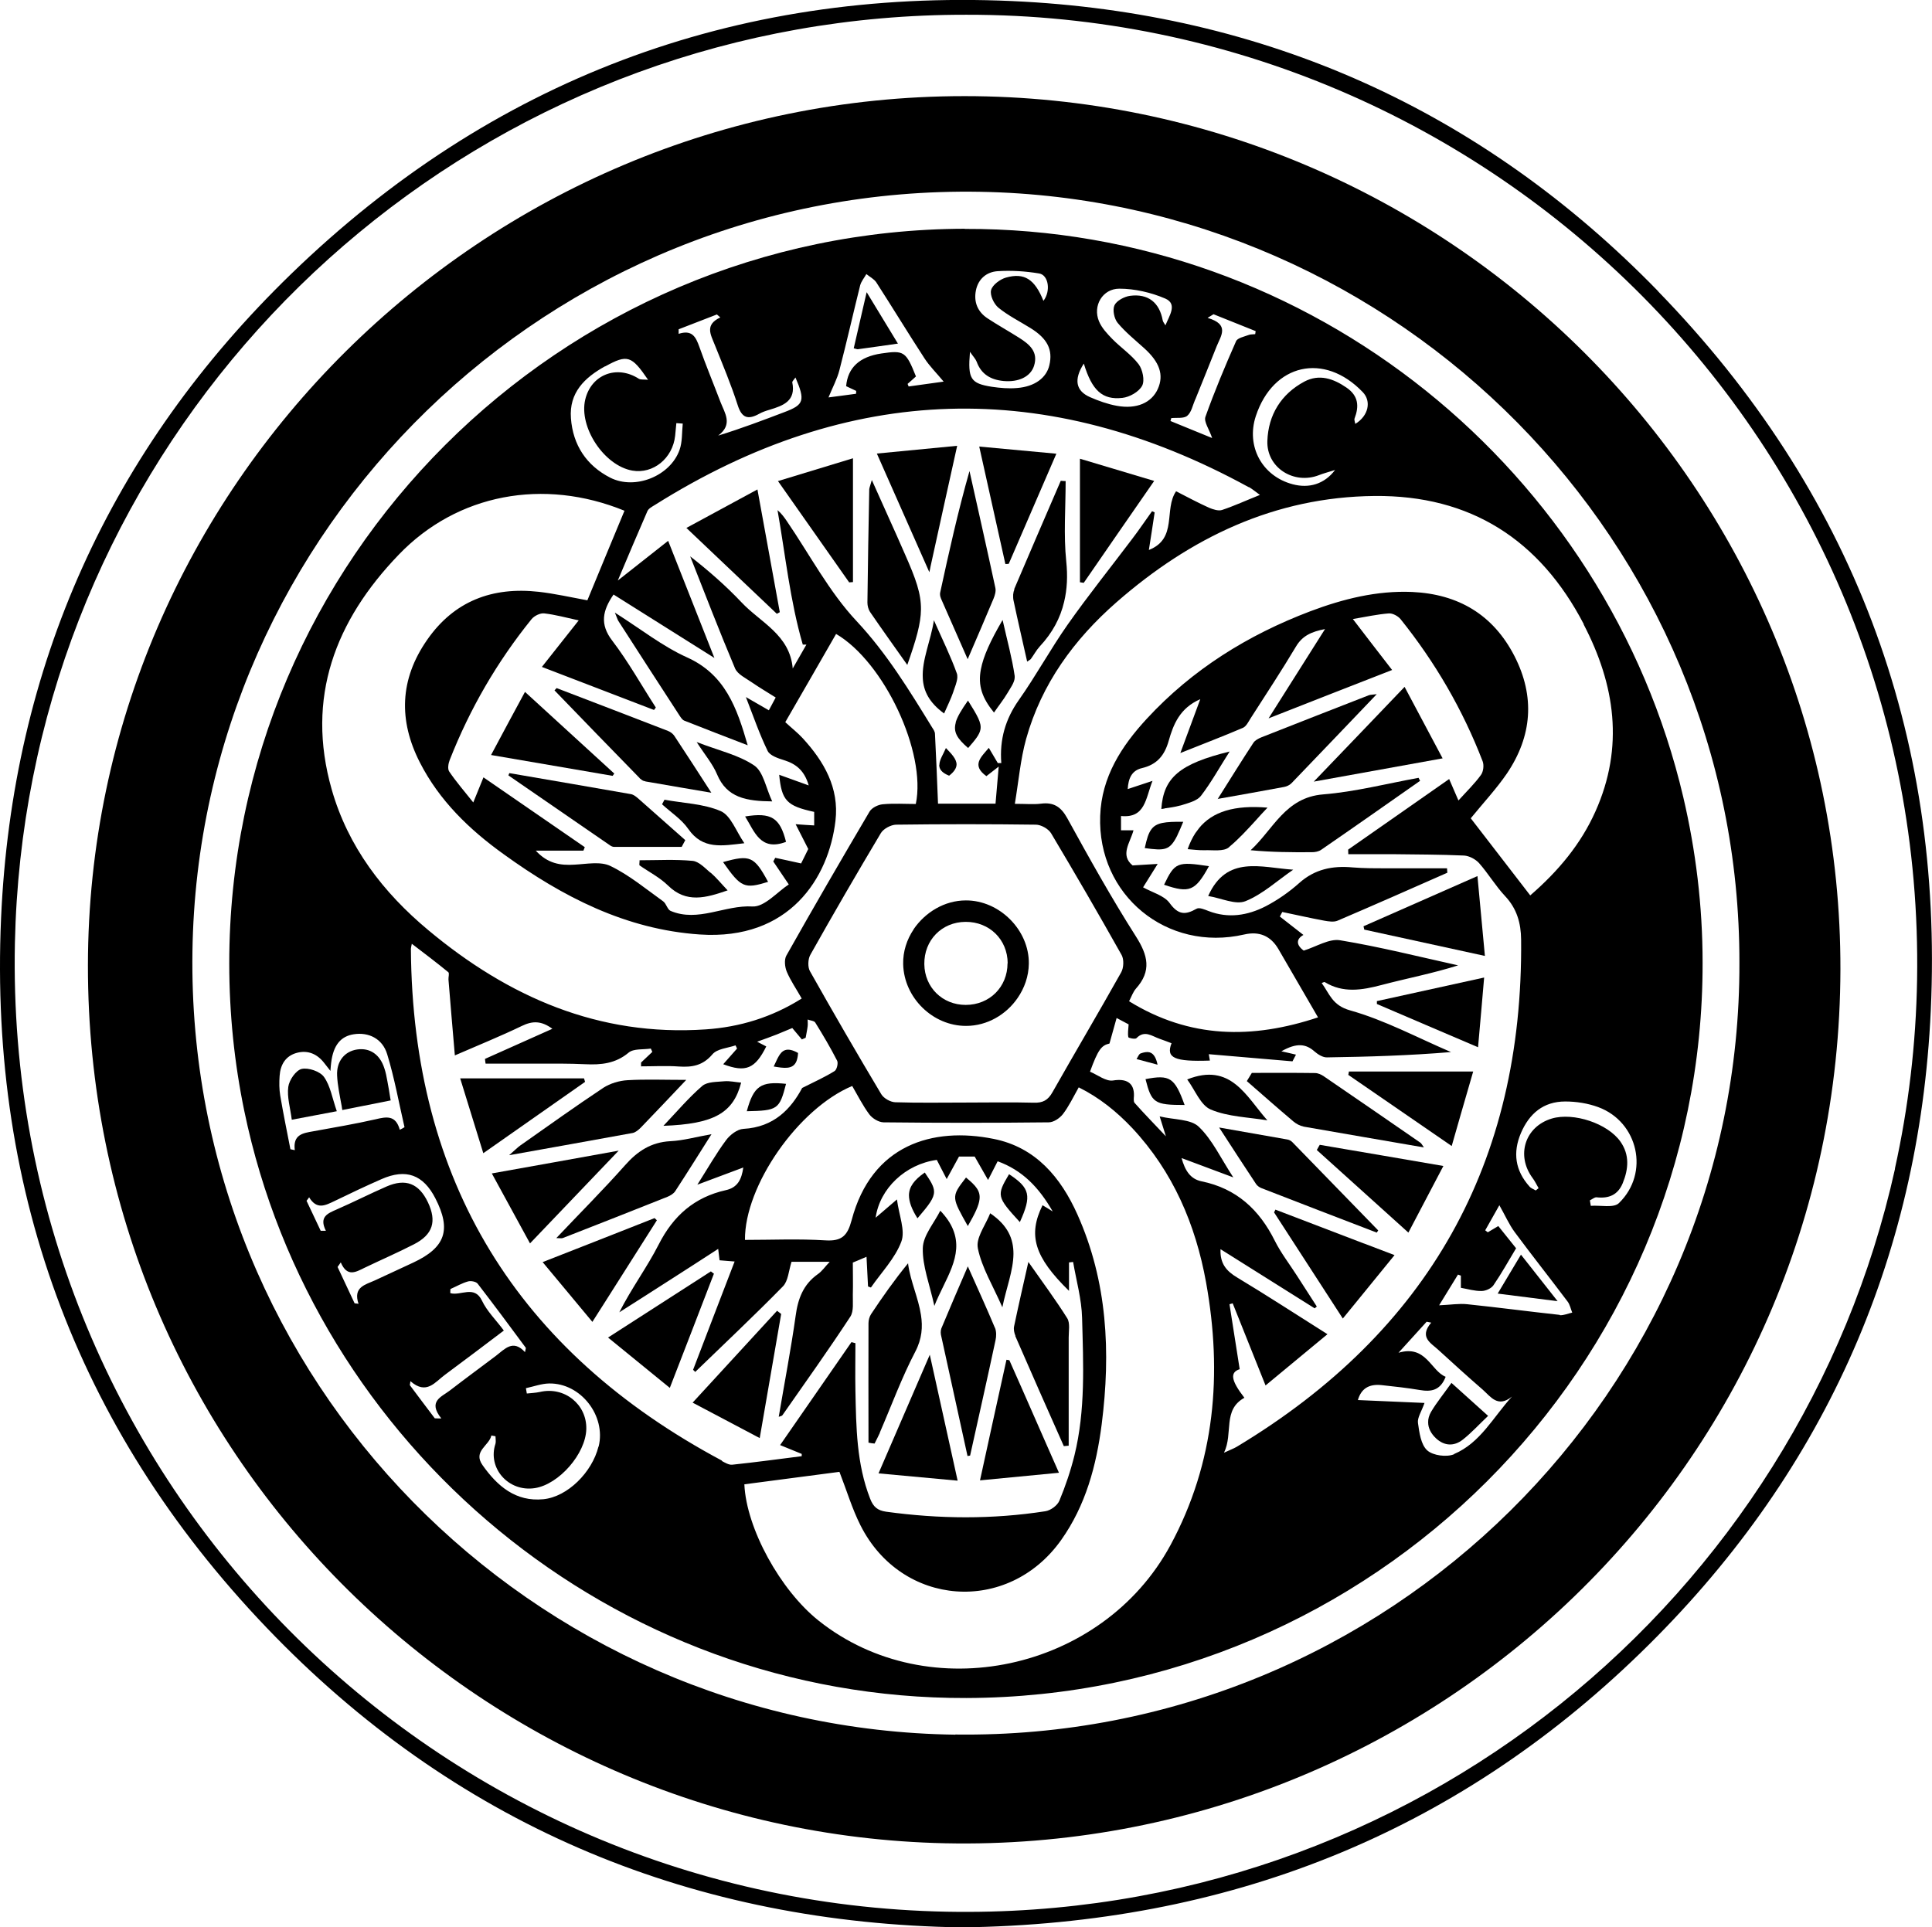 <?xml version="1.0" encoding="UTF-8"?><svg id="Layer_2" xmlns="http://www.w3.org/2000/svg" viewBox="0 0 127 126.72"><defs><style>.cls-1{fill:none;}</style></defs><g id="Layer_1-2"><g><path class="cls-1" d="m58.91,54.21c-.34,0-.83.27-1,.56-1.58,2.65-3.13,5.32-4.64,8.01-.16.28-.18.79-.02,1.06,1.53,2.72,3.09,5.41,4.69,8.09.16.27.6.52.92.53,1.55.05,3.09.02,4.64.02,1.49,0,2.97-.03,4.46.01.6.02.94-.16,1.24-.7,1.48-2.64,3.03-5.24,4.51-7.87.17-.3.19-.85.03-1.14-1.51-2.69-3.05-5.36-4.64-8.01-.17-.29-.65-.56-1-.56-3.06-.04-6.13-.04-9.19,0Zm8.72,9.16c-.01.83-.28,1.61-.74,2.26-.75,1.09-2.01,1.82-3.38,1.83-2.19,0-4.09-1.85-4.14-4.06-.02-.83.24-1.62.69-2.29.75-1.11,2.03-1.88,3.43-1.89,2.22-.01,4.17,1.95,4.14,4.16Z"/><path class="cls-1" d="m56.29,25.69c-.22-.1-.45-.21-.66-.31q.16-1.83,2.32-2.15c1.49-.22,1.61-.14,2.27,1.51-.18.16-.37.32-.55.49.02.06.05.11.07.17.77-.11,1.54-.21,2.3-.32-.48-.58-.92-1.02-1.26-1.53-1.08-1.65-2.1-3.34-3.17-5-.15-.23-.43-.36-.65-.54-.14.25-.35.48-.41.75-.47,1.85-.88,3.72-1.36,5.56-.15.59-.45,1.13-.72,1.8.57-.08,1.19-.16,1.81-.24,0-.06,0-.13.01-.19Zm.51-5.79c.05-.23.1-.45.16-.69.74,1.21,1.36,2.24,2.06,3.39t0,0s0,0,0,0c-.99.14-1.81.25-2.63.37-.05,0-.11-.02-.28-.06.22-.96.44-1.93.69-3Z"/><path class="cls-1" d="m74.42,74.17c-1.01-1.08-2.14-2-3.52-2.68-.38.66-.65,1.25-1.04,1.76-.2.27-.61.53-.93.54-3.62.04-7.25.04-10.87,0-.32,0-.73-.26-.93-.53-.43-.58-.76-1.25-1.12-1.86-3.56,1.49-7.08,6.57-7.05,10.12,1.76,0,3.53-.08,5.28.03,1.08.07,1.46-.31,1.73-1.32,1.31-4.96,5.33-6.16,9.34-5.35,2.75.56,4.41,2.53,5.5,4.96,1.97,4.42,2.2,9.08,1.6,13.8-.34,2.72-1.05,5.34-2.67,7.62-3.49,4.91-10.49,4.4-13.19-.98-.55-1.09-.9-2.28-1.38-3.51-2.03.27-4.11.54-6.25.82.13,2.9,2.36,6.95,4.89,8.97,7.23,5.76,18.63,3.34,23.12-4.97,2.94-5.44,3.42-11.28,2.34-17.28-.68-3.81-2.17-7.27-4.85-10.14Z"/><path class="cls-1" d="m45.97,22.81c.43,1.22.92,2.42,1.39,3.63.28.73.84,1.47-.15,2.21,1.53-.47,2.95-1.01,4.37-1.55,1.26-.48,1.36-.75.71-2.27-.12.18-.22.26-.21.32.24,1.22-.59,1.53-1.49,1.8-.24.07-.47.15-.69.27-.72.4-1.13.28-1.41-.58-.43-1.35-.98-2.66-1.51-3.97-.26-.66-.68-1.3.37-1.79-.07-.06-.15-.13-.22-.19-.84.33-1.69.65-2.53.98,0,.1,0,.2,0,.3.88-.29,1.13.21,1.36.85Z"/><path class="cls-1" d="m60.76,63.39c.02,1.52,1.19,2.67,2.72,2.68,1.57,0,2.76-1.17,2.75-2.74,0-1.56-1.19-2.73-2.77-2.72-1.57.01-2.73,1.21-2.71,2.78Z"/><path class="cls-1" d="m42.57,33.58c-.64,1.44-1.24,2.89-1.95,4.57,1.24-.97,2.24-1.77,3.31-2.61,1.02,2.58,1.98,5.01,3.04,7.7-2.37-1.49-4.5-2.83-6.63-4.17-.72,1.05-.92,1.94-.08,3.04,1.06,1.38,1.92,2.92,2.86,4.39-.04.05-.08.1-.12.16-2.42-.93-4.85-1.86-7.37-2.83.84-1.06,1.58-2,2.42-3.06-.83-.18-1.54-.38-2.27-.46-.27-.03-.66.16-.83.38-2.27,2.81-4.06,5.9-5.38,9.26-.09.23-.15.59-.03.76.46.68,1,1.3,1.58,2.03.25-.63.44-1.1.67-1.65,2.29,1.58,4.48,3.08,6.66,4.59-.03.08-.06.15-.09.23h-3.13c.78.85,1.61.98,2.54.92.79-.05,1.72-.23,2.37.09,1.24.6,2.33,1.51,3.46,2.32.21.15.28.54.49.63,1.82.77,3.56-.4,5.39-.29.78.05,1.62-.96,2.38-1.45-.42-.63-.72-1.07-1.02-1.51.04-.08.09-.16.13-.24.53.11,1.05.23,1.7.37.11-.23.33-.67.47-.95-.3-.58-.53-1.04-.83-1.63.53.03.85.05,1.22.08v-.89c-1.8-.39-2.13-.75-2.3-2.44.63.23,1.25.45,1.94.7-.27-.95-.81-1.42-1.62-1.66-.4-.12-.93-.3-1.08-.61-.53-1.09-.92-2.25-1.43-3.54.6.35,1.02.59,1.51.87.16-.3.29-.55.45-.84-.57-.36-1.08-.65-1.56-.99-.4-.28-.94-.52-1.11-.92-1.03-2.43-1.98-4.91-2.95-7.37,1.22.95,2.36,1.94,3.38,3.03,1.24,1.32,3.18,2.12,3.36,4.34.3-.52.6-1.05.9-1.57-.08,0-.16,0-.24,0-.84-2.88-1.14-5.88-1.66-8.84.26.22.44.47.61.72,1.51,2.21,2.78,4.65,4.59,6.58,2,2.14,3.47,4.55,4.97,7,.08.13.17.27.18.41.08,1.54.14,3.08.2,4.59h3.78c.07-.78.13-1.52.21-2.44-.36.28-.59.46-.81.63-1-.71-.35-1.25.16-1.86.21.36.4.68.59,1,.08,0,.16,0,.23,0-.13-1.54.26-2.89,1.15-4.14,1.14-1.61,2.08-3.35,3.21-4.96,1.35-1.91,2.82-3.75,4.23-5.62.45-.6.88-1.23,1.32-1.84.06.03.11.05.17.08-.12.8-.25,1.6-.38,2.47,1.91-.74.97-2.67,1.79-3.86.73.37,1.43.75,2.16,1.08.26.12.61.23.86.15.81-.27,1.59-.62,2.49-.99-.3-.21-.5-.39-.73-.52-13.24-7.25-26.25-6.87-39.03,1.17-.18.11-.42.23-.49.4Zm-5.99,11.66c2.45.94,4.89,1.87,7.33,2.82.04.02.08.04.12.06.12.07.23.17.3.28.78,1.18,1.55,2.37,2.42,3.72-1.45-.25-2.74-.46-4.02-.69-.1-.02-.2-.03-.3-.05-.02,0-.04-.01-.06-.02-.05-.01-.11-.03-.16-.06-.06-.03-.11-.07-.16-.12,0,0-.02-.01-.02-.02,0,0,0,0,0,0t0,0c-1.87-1.92-3.73-3.85-5.6-5.77.05-.05.09-.1.14-.15Zm12.35,10.2c-1.47.17-2.73.43-3.68-.93-.44-.64-1.15-1.09-1.73-1.63,0,0,0,0,0,0,0,0,0,0,0,0,.05-.1.11-.2.16-.3,1.24.22,2.57.25,3.7.75.66.29,1,1.32,1.55,2.11,0,0,0,0,0,0,0,0,0,0,0,0Zm-16.65-5.81c.83-1.54,1.61-2.99,2.23-4.15,1.98,1.81,3.92,3.59,5.87,5.37,0,0,0,0,0,0,0,0,0,0,0,0-.04.05-.07.1-.11.15-2.61-.45-5.22-.9-7.99-1.37,0,0,0,0,0,0,0,0,0,0,0,0Zm7.82,5.95c-2.23-1.53-4.46-3.07-6.68-4.6,0,0,0,0,0,0,0,0,0,0,0,0,.02-.05.04-.1.06-.15,2.66.46,5.32.91,7.98,1.38.19.03.38.2.54.33,1.02.89,2.03,1.8,3.05,2.7,0,0,0,0,0,0,0,0,0,0,0,0-.08.15-.16.3-.24.45-1.48,0-2.97,0-4.45,0-.09,0-.18-.05-.26-.1Zm7.72,2.96c-1.43.49-2.71.87-3.92-.32-.54-.53-1.25-.89-1.88-1.33,0-.04,0-.08,0-.12,0-.07,0-.14.01-.21,1.16,0,2.34-.07,3.49.04.41.04.81.47,1.17.78.39.34.72.74,1.12,1.17,0,0,0,0,0,0,0,0,0,0,0,0Zm2.67-.57c-1.56.48-1.78.39-2.96-1.3,0,0,0,0,0,0,0,0,0,0,0,0,1.78-.5,2.05-.38,2.96,1.3,0,0,0,0,0,0,0,0,0,0,0,0Zm1.18-2.64s0,0,0,0c0,0,0,0,0,0-1.69.64-2.07-.68-2.69-1.67,0,0,0,0,0,0,0,0,0,0,0,0,1.72-.28,2.29.08,2.69,1.67Zm-.91-2.66h0s0,0,0,0c-1.68-.02-2.98-.22-3.63-1.79-.28-.67-.78-1.24-1.34-2.12,0,0,0,0,0,0,0,0,0,0,0,0,1.45.56,2.76.85,3.78,1.54.6.41.76,1.47,1.18,2.36Zm-1.61-3.68s0,0,0,0c0,0,0,0,0,0-1.45-.56-2.82-1.08-4.17-1.62-.15-.06-.26-.26-.36-.41-1.33-2.05-2.65-4.09-3.97-6.14-.06-.09-.08-.2-.23-.55,0,0,0,0,0,0,0,0,0,0,0,0,1.72,1.09,3.14,2.21,4.74,2.94,2.51,1.13,3.27,3.31,3.99,5.78Zm21.83-18.84c1.55.46,3.12.93,4.88,1.46,0,0,0,0,0,0,0,0,0,0,0,0-1.61,2.33-3.12,4.52-4.63,6.7-.09-.01-.17-.03-.26-.04h0s0,0,0,0v-8.12Zm-10.32,14.42c-.06-1.19.54-2.47.73-3.81.58,1.31,1.11,2.38,1.51,3.5.03.08.04.17.03.27-.02.29-.16.63-.26.92-.17.49-.4.96-.61,1.43-1.01-.72-1.36-1.5-1.4-2.32Zm1.72,6.41c-.5-.2-.65-.44-.65-.71,0-.34.28-.72.43-1.11.36.37.71.71.7,1.09,0,.23-.14.47-.49.73Zm2.07-3.03c-.06.34-.33.67-.81,1.22-.72-.62-.99-1.05-.81-1.68.11-.38.38-.83.81-1.44.63.99.9,1.46.82,1.9Zm1.76-2.4c-.26.44-.58.85-.89,1.29-.76-.95-1.06-1.76-.86-2.85.16-.85.63-1.86,1.42-3.23.3,1.34.62,2.49.79,3.66,0,.04,0,.09,0,.13-.03.32-.29.68-.47.99Zm3.84-13.92c0,1.76-.14,3.54.04,5.28.1.95.06,1.83-.14,2.66-.25,1.06-.77,2.03-1.6,2.93-.23.25-.39.55-.59.83-.03.05-.09.07-.24.17-.31-1.4-.62-2.72-.9-4.04-.01-.06-.02-.12-.02-.18,0-.02,0-.03,0-.05,0-.05,0-.09,0-.14,0-.12.03-.23.08-.34,0,0,0,0,0-.01,0,0,0,0,0,0,0,0,0,0,0,0,1.01-2.38,2.04-4.75,3.06-7.12.11,0,.21.01.32.02Zm-5.68-2.29c1.75.16,3.35.31,5.07.47,0,0,0,0,0,0h0c-1.11,2.56-2.12,4.9-3.13,7.24-.07,0-.14,0-.21.01-.56-2.49-1.11-4.98-1.72-7.73,0,0,0,0,0,0,0,0,0,0,0,0Zm-.65,1.63s0,0,0,0c0,0,0,0,0,0,.57,2.56,1.15,5.11,1.7,7.68.05.22-.03.49-.12.71-.52,1.25-1.06,2.49-1.7,3.98h0s0,0,0,0c-.65-1.48-1.21-2.74-1.76-4-.05-.11-.07-.25-.05-.36.58-2.67,1.17-5.34,1.93-8Zm-6.1-1.16c1.78-.17,3.44-.33,5.28-.51,0,0,0,0,0,0,0,0,0,0,0,0-.59,2.69-1.14,5.2-1.75,7.93-.03.13-.06.25-.08.38,0,0,0,0,0,0-1.19-2.68-2.28-5.14-3.45-7.8,0,0,0,0,0,0,0,0,0,0,0,0Zm-.5,2.39s0-.04,0-.05c.02-.13.08-.28.17-.6.42.93.75,1.67,1.08,2.41.36.82.73,1.64,1.09,2.45.73,1.65,1.07,2.6,1.06,3.65-.01.94-.31,1.97-.9,3.65-.87-1.23-1.68-2.36-2.46-3.5-.11-.16-.17-.4-.17-.61.03-2.47.07-4.94.12-7.41Zm-6-.58c1.73-.53,3.32-1.01,4.93-1.51h0v8.14h0c-.08.01-.17.02-.25.03-1.52-2.16-3.04-4.32-4.68-6.66,0,0,0,0,0,0,0,0,0,0,0,0Zm-1.34.54s0,0,0,0c0,0,0,0,0,0,.51,2.78.99,5.43,1.47,8.07-.06.04-.13.07-.19.1-1.94-1.85-3.88-3.69-5.95-5.65h0c1.56-.85,3.05-1.65,4.67-2.53Z"/><path class="cls-1" d="m34.5,88.9c.03-.18.07-.26.05-.29-1.05-1.41-2.09-2.83-3.16-4.21-.11-.14-.44-.2-.63-.15-.4.11-.78.33-1.16.5,0,.09,0,.18-.01.27.67.2,1.58-.55,2.08.49.33.7.92,1.28,1.44,1.97-1.35,1.02-2.59,1.97-3.86,2.9-.65.48-1.22,1.37-2.28.43-.01.09-.03.17-.04.26.55.73,1.1,1.45,1.64,2.18.14,0,.28,0,.43.01-.9-1.13,0-1.41.55-1.83,1-.77,2.02-1.52,3.03-2.28.59-.44,1.12-1.12,1.92-.25Z"/><path class="cls-1" d="m52.72,95.58c-.45-.18-.89-.36-1.42-.58,1.59-2.3,3.14-4.53,4.69-6.77.09.02.17.05.26.07,0,1.04-.02,2.08,0,3.12.05,2.41.06,4.81.97,7.11.21.54.49.77,1.05.85,3.49.48,6.98.51,10.46-.03.35-.05.8-.38.93-.7.41-.96.74-1.97.99-2.98.74-2.97.58-6.01.5-9.03-.03-1.23-.39-2.45-.59-3.68-.09.01-.18.02-.27.03v1.87c-2.28-2.23-2.71-3.66-1.74-5.63.17.1.33.21.67.41-.91-1.6-2-2.71-3.62-3.3-.21.4-.39.75-.63,1.23-.32-.55-.58-1.01-.88-1.54h-1.03c-.29.52-.52.95-.81,1.48-.27-.52-.46-.89-.65-1.26-2.06.28-3.75,1.88-4.02,3.8.43-.37.84-.72,1.4-1.2.14,1.06.56,2.04.29,2.77-.41,1.1-1.31,2.02-2,3.02-.06-.02-.12-.05-.19-.07-.03-.66-.07-1.31-.1-1.95-.36.15-.64.27-.9.38,0,.72.02,1.42,0,2.13-.02.48.07,1.06-.16,1.42-1.45,2.19-2.97,4.33-4.47,6.49-.03.05-.12.05-.24.1.38-2.25.8-4.43,1.11-6.63.16-1.13.51-2.07,1.46-2.75.28-.2.49-.5.78-.81h-2.51c-.2.6-.22,1.26-.56,1.61-1.88,1.92-3.84,3.76-5.77,5.63-.05-.05-.09-.09-.14-.14.9-2.35,1.81-4.71,2.73-7.12-.39-.03-.7-.05-.99-.08-.03-.24-.05-.46-.09-.75-1.16.75-2.23,1.43-3.29,2.12-1.07.68-2.14,1.37-3.21,2.05.8-1.58,1.83-2.96,2.59-4.46.96-1.89,2.35-3.11,4.41-3.57.78-.17,1.04-.71,1.15-1.49-1,.37-1.9.71-3.02,1.13.71-1.12,1.25-2.07,1.89-2.93.26-.35.74-.72,1.14-.74,2.01-.11,3.14-1.33,3.86-2.69.85-.43,1.52-.73,2.13-1.11.15-.09.26-.52.17-.68-.44-.86-.93-1.69-1.44-2.51-.08-.12-.33-.14-.5-.2,0,.15.01.3,0,.45-.03.25-.08.5-.13.75-.08.04-.17.07-.25.11-.21-.25-.41-.49-.63-.75-.27.11-.63.27-1.01.42-.4.16-.8.3-1.3.48.27.14.44.23.6.31-.73,1.47-1.36,1.73-2.83,1.17.31-.35.61-.69.91-1.03-.03-.07-.07-.14-.1-.21-.52.19-1.22.23-1.52.59-.63.74-1.33.86-2.21.8-.82-.06-1.65-.01-2.48-.01,0-.08,0-.17,0-.25.25-.23.49-.46.74-.7-.03-.07-.07-.14-.1-.22-.5.08-1.13,0-1.46.27-.87.72-1.81.81-2.85.76-1.05-.05-2.11-.03-3.16-.04-1.13,0-2.26,0-3.39,0-.01-.1-.02-.2-.04-.31.72-.32,1.45-.65,2.17-.97.73-.33,1.47-.66,2.26-1.01-.72-.53-1.3-.53-2-.19-1.39.67-2.82,1.25-4.41,1.94-.15-1.75-.29-3.37-.42-4.99-.01-.16.07-.41-.01-.48-.77-.63-1.56-1.22-2.4-1.87-.04.21-.06.27-.06.33.1,15.28,6.98,26.47,20.46,33.66.21.11.47.27.69.25,1.53-.16,3.05-.37,4.57-.56,0-.05,0-.1,0-.15Zm5.03,1.3s0,0,0,0h0c1.14-2.63,2.21-5.11,3.37-7.8,0,0,0,0,0,0,0,0,0,0,0,0,.63,2.87,1.21,5.49,1.83,8.28-1.81-.17-3.45-.32-5.2-.48Zm6.01-1.18s0,0,0,0c-.06.01-.11.02-.17.03-.58-2.62-1.15-5.23-1.72-7.85-.04-.17-.05-.38,0-.54h0s0,0,0,0c.54-1.3,1.1-2.59,1.74-4.08.65,1.48,1.24,2.75,1.78,4.04.1.24.09.55.03.81-.55,2.53-1.11,5.05-1.67,7.58,0,0,0,0,0,0Zm5.85,1.14c-1.77.17-3.4.33-5.19.5,0,0,0,0,0,0h0c.61-2.79,1.18-5.36,1.74-7.93.06.01.13.02.19.03,0,0,0,0,0,0h0c.53,1.21,1.07,2.42,1.61,3.65.54,1.22,1.09,2.47,1.65,3.75,0,0,0,0,0,0,0,0,0,0,0,0Zm-2.03-13.84s0,0,0,0c.94,1.34,1.8,2.49,2.56,3.71.2.32.09.83.09,1.26,0,2.37,0,4.74,0,7.11-.11.01-.21.02-.32.03,0,0,0,0,0,0,0,0,0,0,0,0-1.06-2.41-2.13-4.83-3.19-7.24-.08-.19-.14-.43-.09-.62.28-1.34.59-2.68.94-4.24,0,0,0,0,0,0Zm-1.26-5.79s0,0,0,0c0,0,0,0,0,0,1.38.91,1.5,1.41.71,3.15t0,0s0,0,0,0c-1.52-1.66-1.54-1.75-.71-3.15Zm-1.23,2.59c1.19.8,1.54,1.7,1.53,2.67,0,1.09-.48,2.27-.73,3.51-.63-1.43-1.35-2.6-1.61-3.87-.02-.09-.02-.17-.02-.26.04-.63.57-1.36.83-2.04Zm-1.61-2.37c.66.53.95.88.89,1.42-.05.42-.3.95-.77,1.77-.52-.92-.79-1.4-.83-1.79-.04-.43.2-.74.71-1.4Zm-1.68,2.18c.4.43.67.84.84,1.24.71,1.74-.53,3.27-1.23,5.02,0,0,0,0,0,0,0,0,0,0,0,0-.31-1.42-.79-2.62-.76-3.8.02-.83.74-1.64,1.15-2.46Zm-1.01-2.5c.39.57.6.92.61,1.26,0,.44-.33.86-1.09,1.75-.38-.61-.57-1.09-.56-1.52.01-.55.35-1.01,1.04-1.49Zm-3.71,17.75c0-2.62,0-5.23,0-7.85,0-.2.06-.44.17-.6.76-1.12,1.53-2.23,2.43-3.34,0,0,0,0,0,0,0,.03,0,.06.01.08.16,1.13.67,2.2.84,3.32.11.77.07,1.55-.37,2.4-.9,1.72-1.57,3.55-2.34,5.34-.1.24-.23.48-.35.71-.13-.02-.27-.03-.4-.05h0Zm-5.92-25.38c.24-.42.55-.67,1.29-.25,0,.22-.04.39-.1.53-.23.58-.83.47-1.5.36.11-.22.2-.44.31-.64Zm-2.07,3.57c.45-1.65.91-1.98,2.58-1.8,0,0,0,0,0,0,0,0,0,0,0,0-.43,1.68-.55,1.76-2.58,1.8,0,0,0,0,0,0h0Zm-2.32,1.51c-.86,1.36-1.61,2.55-2.38,3.74-.11.17-.31.3-.5.37-2.3.91-4.6,1.82-6.9,2.72-.08.03-.18,0-.42,0h0s0,0,0,0c1.57-1.65,3.09-3.17,4.51-4.78.82-.92,1.71-1.52,2.98-1.59.85-.05,1.68-.28,2.7-.46,0,0,0,0,0,0,0,0,0,0,0,0Zm-.6-3.17c.33-.28.96-.26,1.46-.31.36-.03.73.05,1.1.09,0,0,0,0,0,0,0,0,0,0,0,0-.52,2.01-1.78,2.72-5.11,2.84,0,0,0,0,0,0,0,0,0,0,0,0,.92-.96,1.67-1.87,2.55-2.62Zm-6.5.13c.45-.3,1.05-.47,1.59-.5,1.19-.07,2.39-.02,3.86-.02,0,0,0,0,0,0h0c-1.13,1.19-2.05,2.17-2.99,3.14-.14.15-.34.31-.53.35-2.61.48-5.21.94-8.11,1.46,0,0,0,0,0,0,0,0,0,0,0,0,.38-.33.53-.49.71-.62,1.82-1.28,3.62-2.57,5.47-3.8Zm-9.41-.62h0s0,0,0,0h8.14c.02.08.05.15.07.23,0,0,0,0,0,0,0,0,0,0,0,0-2.18,1.53-4.36,3.05-6.69,4.69-.53-1.71-1.02-3.3-1.52-4.92Zm2.08,6.25s0,0,0,0c0,0,0,0,0,0,2.82-.51,5.46-.98,8.35-1.5,0,0,0,0,0,0,0,0,0,0,0,0-2.03,2.12-3.86,4.04-5.83,6.1-.85-1.56-1.65-3.02-2.51-4.6Zm6.61,9.76c-1.1-1.32-2.14-2.58-3.27-3.93,0,0,0,0,0,0,0,0,0,0,0,0,2.54-1,4.94-1.95,7.35-2.89.05.05.11.1.16.15-1.14,1.8-2.29,3.6-3.47,5.47-.25.4-.51.8-.77,1.21Zm5.1,4.35s0,0,0,0c-1.15-.94-2.23-1.82-3.36-2.74-.23-.19-.46-.38-.7-.57h0s0,0,0,0c2.34-1.51,4.55-2.93,6.76-4.35.07.05.14.1.21.16,0,0,0,0,0,0,0,0,0,0,0,0-.95,2.45-1.89,4.9-2.9,7.51,0,0,0,0,0,0Zm1.49.96s0,0,0,0c0,0,0,0,0,0,1.87-2.04,3.71-4.04,5.55-6.04.09.07.18.14.27.21,0,0,0,0,0,0,0,0,0,0,0,0-.46,2.66-.92,5.32-1.41,8.16-1.6-.85-3.09-1.63-4.41-2.33Z"/><path class="cls-1" d="m76.95,27.67c.92.38,1.84.75,2.74,1.12-.2-.58-.56-1.07-.44-1.4.59-1.68,1.29-3.33,2.01-4.96.09-.21.53-.29.81-.41.14-.05.3-.04.45-.06,0-.07.02-.14.03-.2-.92-.37-1.84-.74-2.77-1.11-.13.08-.26.16-.39.24,1.47.43.88,1.17.6,1.86-.47,1.17-.94,2.34-1.41,3.51-.15.37-.24.83-.52,1.06-.23.19-.69.11-1.05.15-.02.06-.04.13-.05.19Z"/><path class="cls-1" d="m36.08,90.97c-.51,0-1.02.2-1.53.31.02.12.04.23.06.35.28-.03.57-.03.85-.1,1.62-.38,3.1.8,3.06,2.44-.03,1.61-1.79,3.63-3.38,3.88-1.73.27-3.13-1.31-2.59-2.92.05-.15,0-.33,0-.49-.09-.02-.18-.03-.27-.05-.14.67-1.23,1.03-.58,1.95.97,1.37,2.18,2.42,4,2.24,1.6-.16,3.21-1.76,3.62-3.46.5-2.02-1.17-4.17-3.25-4.15Z"/><path class="cls-1" d="m20.59,74.37c1.37-.25,2.74-.48,4.1-.79.71-.16,1.32-.28,1.59.69.1-.06.2-.12.31-.17-.37-1.6-.66-3.23-1.14-4.8-.32-1.03-1.23-1.46-2.19-1.31-.87.14-1.35.74-1.49,1.86-.02.14-.02.29-.05.55-.18-.24-.29-.37-.4-.51-.46-.6-1.07-.87-1.8-.68-.75.2-1.09.78-1.14,1.52-.03.43-.03.87.04,1.29.2,1.18.44,2.36.67,3.53.1.02.19.04.29.06-.14-1.04.53-1.12,1.21-1.25Zm2.9-5.37c.84-.12,1.49.33,1.79,1.25.08.26.14.54.19.81,0,0,0,0,0,0,0,0,0,0,0,0,.07.35.12.72.2,1.17,0,.04.01.08.02.12-1.05.21-2.05.41-3.17.63-.01-.09-.03-.17-.04-.26-.12-.71-.26-1.35-.3-2-.05-.95.5-1.61,1.32-1.72Zm-4.31,4.61c-.1-.79-.32-1.49-.23-2.16,0,0,0,0,0,0,0,0,0,0,0,0,.06-.45.5-1.09.88-1.18.45-.1,1.21.16,1.47.53.42.59.54,1.39.84,2.25,0,0,0,0,0,0,0,0,0,0,0,0-1.1.21-1.97.37-2.96.56Z"/><path class="cls-1" d="m40.13,31.41c1.62.83,3.93-.11,4.55-1.83.19-.53.15-1.15.21-1.73-.14-.01-.28-.02-.42-.03-.03.27-.05.55-.08.83-.16,1.48-1.45,2.53-2.82,2.29-1.84-.33-3.51-2.85-3.09-4.67.39-1.65,2.07-2.3,3.52-1.37.12.08.33.04.61.07-1.09-1.6-1.36-1.68-2.82-.88-1.35.74-2.37,1.75-2.25,3.42.13,1.76,1.02,3.11,2.59,3.91Z"/><path class="cls-1" d="m28.17,61.16c5.26,4.39,11.2,7,18.22,6.52,2.24-.15,4.35-.79,6.32-2.03-.36-.63-.74-1.17-.98-1.76-.13-.31-.18-.79-.03-1.06,1.79-3.17,3.62-6.33,5.47-9.47.15-.25.56-.45.86-.48.73-.07,1.47-.02,2.18-.02.71-3.38-2.09-9.34-5.24-11.18-.55.96-1.1,1.91-1.65,2.87-.55.95-1.1,1.91-1.69,2.93.43.39.82.7,1.15,1.06,1.41,1.53,2.41,3.26,2.15,5.42-.44,3.74-3.01,7.88-8.92,7.48-4.86-.33-9.02-2.48-12.88-5.27-2.25-1.63-4.23-3.53-5.52-6.04-1.41-2.76-1.32-5.47.47-8.05,1.79-2.57,4.3-3.52,7.34-3.17,1.06.12,2.11.37,3.2.56.81-1.96,1.61-3.89,2.44-5.89-5.31-2.17-10.99-1.12-14.84,2.89-4.16,4.33-6.12,9.41-4.41,15.42,1.07,3.77,3.39,6.79,6.36,9.27Z"/><path class="cls-1" d="m28.61,78.78c-.8-1.55-1.93-1.97-3.53-1.27-1.04.46-2.08.95-3.11,1.45-.59.29-1.15.59-1.66-.25-.06.08-.12.15-.17.23.31.66.62,1.32.93,1.97.11,0,.23,0,.34,0-.46-.92.12-1.14.71-1.4,1.1-.48,2.18-1.03,3.28-1.51,1.26-.55,2.13-.2,2.72,1.04.6,1.25.33,2.12-.92,2.76-1.07.55-2.18,1.02-3.26,1.55-.57.28-1.12.61-1.55-.36-.07.1-.14.2-.21.3.37.8.75,1.59,1.12,2.39.08.01.17.02.25.03-.37-1.12.45-1.26,1.08-1.55.84-.39,1.68-.78,2.52-1.17,2.11-.99,2.51-2.15,1.45-4.22Z"/><path class="cls-1" d="m100,61.78c-.01-1.09-.28-2.03-1.05-2.86-.63-.67-1.11-1.49-1.72-2.18-.23-.26-.64-.48-.98-.49-1.58-.07-3.16-.07-4.74-.09-.96-.01-1.91,0-2.87,0,0-.1,0-.2-.01-.3,2.2-1.54,4.4-3.07,6.64-4.64.21.48.39.89.61,1.41.56-.62,1.07-1.11,1.48-1.68.16-.22.21-.65.11-.9-1.31-3.4-3.12-6.51-5.4-9.35-.16-.2-.52-.39-.77-.37-.75.06-1.49.23-2.36.37.91,1.18,1.72,2.23,2.58,3.35-2.75,1.08-5.33,2.09-8.12,3.18,1.3-2.06,2.47-3.9,3.71-5.87-.89.17-1.49.44-1.91,1.15-.95,1.59-1.97,3.14-2.97,4.7-.15.23-.29.54-.51.64-1.29.55-2.6,1.05-4.12,1.66.48-1.31.88-2.37,1.31-3.54-1.34.58-1.77,1.65-2.08,2.75-.27.95-.77,1.55-1.75,1.78-.69.16-.9.7-.94,1.38.55-.18,1.02-.34,1.63-.54-.46,1.16-.46,2.47-2.07,2.31v.94h.82c-.22.82-.9,1.62-.06,2.31.54-.03,1.02-.06,1.65-.1-.35.57-.6.95-.96,1.54.61.35,1.39.55,1.75,1.04.56.77,1.02.79,1.76.37.18-.1.55.05.8.15,1.3.51,2.56.3,3.74-.31.79-.41,1.55-.93,2.21-1.53,1.03-.92,2.2-1.15,3.51-1.03.74.07,1.48.05,2.23.06,1.33,0,2.65,0,3.98,0,0,.1.02.19.02.29-2.4,1.05-4.8,2.12-7.21,3.15-.25.11-.6.05-.89,0-.92-.17-1.83-.38-2.75-.57-.05.1-.11.2-.16.3.51.4,1.03.8,1.55,1.21-.48.26-.51.65.02,1.03.83-.25,1.66-.8,2.39-.68,2.61.43,5.18,1.08,7.76,1.65-1.67.53-3.37.85-5.03,1.29-1.29.34-2.53.55-3.74-.19-.03-.02-.11.03-.2.06.52.71.69,1.47,1.87,1.8,2.29.64,4.43,1.8,6.63,2.74-2.74.24-5.44.32-8.15.35-.27,0-.59-.19-.81-.38-.58-.51-1.17-.6-2.19-.02.4.09.68.16.96.22-.08.15-.15.29-.23.44-1.84-.16-3.69-.32-5.5-.47.01.07.04.24.07.42-2.33.09-2.89-.17-2.52-1.14-.26-.1-.52-.2-.78-.29-.5-.16-.99-.6-1.53-.04-.08.08-.52,0-.53-.07-.05-.25,0-.51.02-.84-.18-.09-.41-.22-.79-.42-.16.59-.31,1.09-.47,1.68-.54.12-.76.4-1.28,1.85.5.21,1.04.65,1.51.58.86-.14,1.41.13,1.38,1,0,.16-.04.37.04.47.63.7,1.28,1.37,2.06,2.2-.16-.51-.26-.84-.41-1.31.97.23,2.04.17,2.57.68.89.85,1.44,2.06,2.27,3.33-1.29-.48-2.29-.85-3.4-1.27.23.83.57,1.38,1.32,1.53,2.29.47,3.8,1.86,4.81,3.91.4.8.95,1.52,1.44,2.27.44.68.88,1.37,1.32,2.05-.05.04-.09.08-.14.12-2.05-1.28-4.09-2.57-6.19-3.89-.04.95.39,1.44,1.09,1.86,1.95,1.18,3.86,2.42,5.94,3.73-1.4,1.16-2.7,2.23-4.07,3.37-.76-1.89-1.46-3.64-2.16-5.4-.07.02-.14.04-.21.06.22,1.42.44,2.83.67,4.27-.64.21-.6.72.31,1.88-1.45.8-.72,2.32-1.34,3.61.42-.2.65-.28.86-.4,12.59-7.56,18.83-18.67,18.69-33.34Zm-7.67-16.62c.86,1.61,1.65,3.09,2.5,4.7h0s0,0,0,0c-2.86.52-5.55,1-8.47,1.53,0,0,0,0,0,0,0,0,0,0,0,0,2.06-2.15,3.96-4.14,5.97-6.23Zm-9.94,3.67c.11-.16.33-.28.52-.36,2.36-.93,4.71-1.85,7.07-2.77.1-.04.23-.03.52-.07,0,0,0,0,0,0,0,0,0,0,0,0-1.94,2.04-3.77,3.96-5.61,5.86-.12.12-.31.21-.48.24-1.39.26-2.79.5-4.38.79,0,0,0,0,0,0h0c.84-1.33,1.58-2.52,2.35-3.7Zm.95,4.28c-.28.29-.54.58-.8.87-.55.6-1.09,1.19-1.69,1.69-.02.01-.03.03-.05.05-.35.29-1.05.16-1.6.19-.36.02-.73-.04-1.11-.07.14-.4.31-.75.51-1.06.06-.08.12-.16.18-.24.01-.02.02-.04.04-.05.9-1.12,2.36-1.56,4.52-1.37,0,0,0,0,0,0h0Zm-2.5-3.71h0s0,0,0,0c-.68,1.07-1.21,2.05-1.89,2.92-.25.33-.8.46-1.24.6-.05.02-.1.03-.16.04-.32.08-.66.13-.99.18-.07.01-.14.02-.21.03h0c.14-2.07,1.2-2.97,4.49-3.78Zm-5.58,6.35c.13-.59.24-.98.44-1.24.33-.43.88-.5,2.09-.49-.15.35-.27.64-.38.87-.49,1.01-.82,1.03-2.15.85Zm1.27,2.42s0,0,0,0c0,0,0,0,0,0,.71-1.47.87-1.54,2.95-1.22,0,0,0,0,0,0,0,0,0,0,0,0-.9,1.64-1.28,1.8-2.95,1.22Zm8.5-1c-1.04.71-2,1.61-3.14,2.07-.65.26-1.59-.2-2.45-.34,0,0,0,0,0,0,0,0,0,0,0,0,1.21-2.71,3.48-1.87,5.59-1.73,0,0,0,0,0,0,0,0,0,0,0,0Zm1.82-1.3c-.16.11-.4.15-.61.16-1.32.01-2.65,0-4.03-.13,0,0,0,0,0,0,0,0,0,0,0,0,1.5-1.37,2.28-3.47,4.76-3.67,2.11-.17,4.19-.71,6.28-1.09.03.07.07.13.1.2,0,0,0,0,0,0,0,0,0,0,0,0-2.17,1.51-4.33,3.03-6.51,4.54Zm5.75,25.16s0,0,0,0c0,0,0,0,0,0-2.04-1.84-4.03-3.64-6.02-5.43,0,0,0,0,0,0,0,0,0,0,0,0,.01-.02.03-.04.04-.07.05-.09.11-.18.16-.28h0s0,0,0,0c2.65.45,5.29.91,8.12,1.39-.83,1.59-1.62,3.09-2.3,4.38Zm-2.9-19.91c-.02-.07-.03-.15-.05-.22,0,0,0,0,0,0,2.42-1.07,4.85-2.14,7.49-3.3.17,1.79.32,3.43.49,5.25h0s0,0,0,0c-2.74-.6-5.33-1.16-7.93-1.73Zm.83,4.89c0-.06,0-.12,0-.19,0,0,0,0,0,0,0,0,0,0,0,0,2.28-.5,4.57-1,7.05-1.55-.14,1.56-.26,2.98-.4,4.58,0,0,0,0,0,0,0,0,0,0,0,0-2.32-.99-4.48-1.92-6.64-2.84Zm-1.85,4.44h0s0,0,0,0h8.17s0,0,0,0h0c-.27.94-.55,1.9-.84,2.9-.19.64-.37,1.3-.57,1.99,0,0,0,0,0,0,0,0,0,0,0,0-2.38-1.64-4.59-3.16-6.8-4.68.01-.07.02-.14.04-.22Zm-6.37.09h0s0,0,0,0c1.38,0,2.77,0,4.15.01.2,0,.42.11.59.22,2.12,1.45,4.23,2.9,6.34,4.36.07.05.11.14.23.31,0,0,0,0,0,0,0,0,0,0,0,0-2.71-.46-5.32-.91-7.92-1.37-.23-.04-.46-.17-.64-.32-1.03-.88-2.05-1.77-3.07-2.66.11-.18.22-.36.33-.54Zm-7.59-.92c.09-.13.15-.33.27-.37.2-.07.4-.12.58-.07,0,0,.01,0,.02,0,.02,0,.04.01.05.02.19.09.36.31.46.78-.55-.15-.97-.26-1.38-.37,0,0,0,0,0,0,0,0,0,0,0,0Zm3.16,3.03c-1.98,0-2.17-.12-2.57-1.7,0,0,0,0,0,0,0,0,0,0,0,0,1.6-.31,1.91-.1,2.57,1.7h0s0,0,0,0Zm.18-1.68s0,0,0,0c0,0,0,0,0,0,2.86-1.14,3.86,1.11,5.27,2.69,0,0,0,0,0,0,0,0,0,0,0,0-1.25-.21-2.58-.23-3.71-.71-.67-.28-1.04-1.29-1.55-1.98Zm4.51,6.87c-.78-1.17-1.54-2.36-2.43-3.72,0,0,0,0,0,0,0,0,0,0,0,0,1.65.29,3.07.53,4.49.79.11.02.24.09.32.17,1.88,1.93,3.76,3.87,5.64,5.8,0,0,0,0,0,0,0,0,0,0,0,0-.03.05-.07.1-.1.15-2.52-.97-5.05-1.94-7.57-2.92-.14-.05-.28-.15-.36-.27Zm5.7,8.85s0,0,0,0c0,0,0,0,0,0-1.56-2.41-3.04-4.7-4.52-6.98.03-.06.06-.12.09-.18,0,0,0,0,0,0s0,0,0,0c1.91.73,3.81,1.46,5.8,2.22.66.25,1.34.51,2.02.77-.89,1.09-1.71,2.1-2.55,3.13-.28.34-.56.69-.85,1.04Z"/><path class="cls-1" d="m99.57,81c-.38-.51-.64-1.1-1.01-1.77-.31.54-.62,1.09-.93,1.65.06.04.11.09.17.13.21-.13.43-.25.69-.41.41.51.79.98,1.17,1.46-.51.85-.95,1.66-1.48,2.42-.15.22-.52.38-.79.39-.45.01-.9-.13-1.36-.21v-.8c-.06-.02-.13-.05-.19-.07-.41.68-.83,1.36-1.24,2.02.74-.03,1.3-.13,1.85-.07,2.03.21,4.05.48,6.08.7.27.03.55-.11.82-.17-.1-.24-.15-.52-.3-.72-1.15-1.53-2.34-3.03-3.48-4.57Zm2.82,4.54c-1.4-.18-2.57-.33-3.94-.5.53-.89.98-1.65,1.53-2.56,0,0,0,0,0,0,0,0,0,0,0,0,.78.98,1.5,1.9,2.41,3.06,0,0,0,0,0,0,0,0,0,0,0,0Z"/><path class="cls-1" d="m97.47,91.38c-.97-.86-1.94-1.73-2.9-2.6-.51-.47-1.31-.84-.49-1.81-.1-.02-.2-.04-.3-.06-.62.68-1.24,1.36-1.85,2.04,1.82-.53,2.12,1.19,3.1,1.58-.35.9-.95,1-1.7.87-.82-.14-1.66-.23-2.49-.32-.89-.1-1.37.27-1.58.98,1.4.06,2.86.13,4.38.19-.2.57-.48.96-.43,1.32.08.63.19,1.42.61,1.8.37.34,1.28.46,1.77.25,1.73-.73,2.57-2.42,3.81-3.78-.93.76-1.4,0-1.92-.45Zm.35,1.7c-.6.58-1.1,1.12-1.66,1.56-.57.45-1.21.44-1.76-.08-.33-.31-.52-.67-.52-1.05,0-.23.06-.47.2-.71.37-.62.83-1.19,1.34-1.9.86.77,1.58,1.42,2.41,2.17,0,0,0,0,0,0,0,0,0,0,0,0Z"/><path class="cls-1" d="m65.2,25.4c.55.09,1.11.13,1.66.08,1.16-.1,1.92-.68,2.12-1.5.24-1.02-.13-1.75-1.24-2.44-.71-.44-1.47-.81-2.11-1.34-.3-.24-.57-.82-.48-1.16.09-.34.59-.71.98-.82,1.21-.34,1.89.11,2.46,1.53.5-.65.33-1.7-.28-1.8-.9-.14-1.83-.21-2.74-.15-.72.04-1.27.51-1.42,1.27-.15.77.12,1.41.78,1.84.67.44,1.37.83,2.05,1.26.68.43,1.29.92.99,1.86-.22.71-1.01,1.08-2,.99-.84-.08-1.47-.43-1.77-1.27-.06-.18-.22-.33-.44-.65-.15,1.77.04,2.06,1.44,2.28Z"/><path class="cls-1" d="m84.99,31.84c1.06.28,2.08,0,2.78-.94-.5.16-.78.23-1.06.34-1.64.64-3.44-.49-3.39-2.25.05-1.71.9-3.07,2.43-3.9.97-.52,1.91-.2,2.78.4.78.54.83,1.23.52,2.03-.03.09.03.21.05.35.87-.53,1.07-1.49.49-2.09-2.53-2.63-5.88-1.87-7.02,1.59-.66,1.98.41,3.95,2.43,4.48Z"/><path class="cls-1" d="m102.87,72.44c-1.42,0-2.36.79-2.91,2.07-.55,1.29-.38,2.47.56,3.52.1.12.27.17.41.26.06-.05.13-.1.19-.15-.13-.22-.24-.45-.39-.66-1.11-1.49-.5-3.4,1.26-3.92,1.42-.42,3.67.32,4.51,1.52.61.87.53,1.8.15,2.73-.31.78-.92,1.02-1.72.93-.14-.02-.29.13-.44.2.02.12.04.24.06.36.63-.05,1.5.15,1.85-.18,2.01-1.97,1.25-5.33-1.37-6.3-.68-.25-1.45-.37-2.17-.37Z"/><path class="cls-1" d="m63.54.97C33.21.91,7.84,22.49,2.15,51.14c-.7,3.52-1.1,7.14-1.18,10.85-.72,34.86,27.06,63.06,61.27,63.71,30.66.58,56.08-20.69,62.32-48.85.89-4.02,1.39-8.19,1.46-12.45C126.59,29.25,98.15.92,63.54.97Zm-1.42,120.22c-30.66-.66-56.38-25.65-56.34-57.74.03-31.41,25.95-57.13,57.61-57.13,31.76,0,57.65,25.76,57.59,57.42-.06,32.68-27,58.13-58.86,57.45Z"/><path class="cls-1" d="m64.43,12.62c-28.34-.5-51.38,22.19-51.78,49.95-.41,28.18,22.32,51.12,50.15,51.49,28.45.37,51.62-22.67,51.54-50.74.04-27.63-22.34-50.21-49.91-50.69Zm47.49,50.67c.05,26.54-21.7,48.28-48.4,48.35-23.25.07-42.91-16.63-47.46-38.59-.65-3.14-.99-6.38-.99-9.71,0-26.53,21.71-48.22,48.35-48.3,22.86-.06,42.21,15.98,47.23,37.36.82,3.5,1.26,7.14,1.27,10.88Z"/><path class="cls-1" d="m71.66,26.11c.56.25,1.15.46,1.76.57,1.31.24,2.29-.2,2.7-1.11.41-.92.12-1.76-.9-2.68-.6-.54-1.24-1.05-1.74-1.66-.23-.28-.35-.86-.21-1.16.14-.3.64-.57,1.02-.62,1.19-.16,1.93.45,2.15,1.61.02.12.12.22.18.33.25-.63.81-1.4-.01-1.76-.93-.41-2.01-.65-3.02-.65-1.11,0-1.75,1.13-1.34,2.14.18.44.54.82.88,1.17.56.57,1.26,1.03,1.73,1.66.27.35.42,1.06.23,1.41-.21.39-.82.75-1.3.8-1.33.14-2-.5-2.53-2.24-.67,1.05-.52,1.79.41,2.2Z"/><path class="cls-1" d="m73.39,39.6c-2.8,2.45-4.94,5.38-5.95,9-.37,1.34-.49,2.76-.74,4.26.73,0,1.23.05,1.71-.01.84-.1,1.32.2,1.74.96,1.45,2.62,2.91,5.25,4.51,7.77.79,1.24,1.04,2.28,0,3.43-.19.22-.29.52-.45.83,4,2.45,8.09,2.49,12.42,1.06-.91-1.56-1.76-3.03-2.61-4.5q-.75-1.3-2.24-.95c-5.08,1.17-9.66-2.57-9.47-7.8.09-2.55,1.4-4.58,3.06-6.38,2.99-3.24,6.64-5.52,10.75-7.07,2.16-.82,4.37-1.38,6.7-1.27,3.03.14,5.32,1.48,6.72,4.21,1.37,2.66,1.16,5.26-.49,7.72-.69,1.02-1.54,1.92-2.38,2.95,1.26,1.63,2.57,3.33,3.91,5.07,1.86-1.61,3.33-3.38,4.29-5.53,1.89-4.23,1.29-8.32-.78-12.29-2.89-5.54-7.44-8.49-13.75-8.43-6.56.06-12.11,2.73-16.96,6.98Z"/><path d="m109,19.15C97.44,7.26,83.14.82,66.54.07c-18.3-.82-34.25,5.2-47.39,17.93C7.24,29.54.8,43.81.07,60.37c-.8,18.25,5.24,34.17,18.03,47.24,12.37,12.64,27.66,18.84,45.11,19.11,17.41-.22,32.32-6.1,44.6-18.02,11.88-11.52,18.35-25.75,19.11-42.26.84-18.25-5.18-34.17-17.93-47.29Zm15.57,57.69c-6.24,28.16-31.66,49.43-62.32,48.85C28.03,125.05.25,96.85.98,61.99c.08-3.7.48-7.33,1.18-10.85C7.84,22.49,33.21.91,63.54.97c34.61-.05,63.05,28.28,62.48,63.42-.07,4.26-.57,8.43-1.46,12.45Z"/><path d="m63.39,6.32c-31.66,0-57.57,25.72-57.61,57.13-.04,32.08,25.69,57.08,56.34,57.74,31.85.68,58.79-24.76,58.86-57.45.06-31.66-25.83-57.42-57.59-57.42Zm-.59,107.73c-27.83-.37-50.56-23.31-50.15-51.49.4-27.75,23.44-50.45,51.78-49.95,27.57.49,49.95,23.06,49.91,50.69.08,28.07-23.09,51.12-51.54,50.74Z"/><path d="m63.42,15.04c-26.64.07-48.35,21.77-48.35,48.3,0,3.32.34,6.57.99,9.71,4.55,21.97,24.21,38.66,47.46,38.59,26.7-.07,48.45-21.81,48.4-48.35,0-3.74-.45-7.38-1.27-10.88-5.02-21.39-24.37-37.43-47.23-37.36Zm26.16,10.74c.58.6.38,1.56-.49,2.09-.02-.13-.08-.26-.05-.35.31-.81.26-1.49-.52-2.03-.87-.6-1.8-.92-2.78-.4-1.53.82-2.37,2.19-2.43,3.9-.06,1.76,1.74,2.89,3.39,2.25.27-.11.56-.18,1.06-.34-.71.94-1.72,1.22-2.78.94-2.02-.53-3.08-2.5-2.43-4.48,1.14-3.46,4.5-4.21,7.02-1.59Zm-11.01.49c.48-1.17.94-2.34,1.41-3.51.28-.69.87-1.43-.6-1.86.13-.08.26-.16.39-.24.92.37,1.84.74,2.77,1.11-.01.07-.02.14-.03.2-.15.02-.31,0-.45.06-.29.11-.72.19-.81.41-.72,1.63-1.41,3.28-2.01,4.96-.12.33.25.82.44,1.4-.9-.37-1.82-.74-2.74-1.12.02-.06.04-.13.05-.19.36-.04.82.04,1.05-.15.28-.23.36-.69.52-1.06Zm-7.32-2.35c.53,1.74,1.21,2.39,2.53,2.24.47-.05,1.09-.4,1.3-.8.18-.35.03-1.06-.23-1.41-.48-.63-1.17-1.09-1.73-1.66-.34-.35-.7-.73-.88-1.17-.42-1.01.23-2.14,1.34-2.14,1.01,0,2.09.25,3.02.65.82.36.26,1.13.01,1.76-.06-.11-.16-.22-.18-.33-.21-1.16-.95-1.77-2.15-1.61-.37.05-.88.32-1.02.62-.14.3-.02.88.21,1.16.51.61,1.14,1.12,1.74,1.66,1.02.92,1.31,1.76.9,2.68-.41.91-1.39,1.35-2.7,1.11-.6-.11-1.19-.32-1.76-.57-.93-.41-1.08-1.15-.41-2.2Zm-7.49-.79c.22.32.37.47.44.65.3.83.93,1.19,1.77,1.27.98.09,1.77-.28,2-.99.3-.94-.31-1.43-.99-1.86-.68-.43-1.38-.82-2.05-1.26-.66-.43-.93-1.07-.78-1.84.15-.76.7-1.22,1.42-1.27.91-.06,1.84,0,2.74.15.61.1.78,1.15.28,1.8-.57-1.42-1.25-1.87-2.46-1.53-.39.11-.89.48-.98.82-.09.33.18.91.48,1.16.64.52,1.4.9,2.11,1.34,1.11.69,1.48,1.42,1.24,2.44-.19.83-.96,1.41-2.12,1.5-.55.05-1.12,0-1.66-.08-1.4-.22-1.59-.52-1.44-2.28Zm18.33,8.89c.23.13.44.31.73.52-.9.36-1.68.72-2.49.99-.24.08-.6-.04-.86-.15-.73-.33-1.44-.71-2.16-1.08-.82,1.19.12,3.11-1.79,3.86.14-.87.26-1.67.38-2.47-.06-.03-.11-.05-.17-.08-.44.61-.86,1.24-1.32,1.84-1.41,1.87-2.88,3.7-4.23,5.62-1.13,1.61-2.08,3.36-3.21,4.96-.88,1.25-1.27,2.59-1.15,4.14-.08,0-.16,0-.23,0-.19-.32-.38-.64-.59-1-.51.61-1.16,1.14-.16,1.86.22-.17.45-.35.81-.63-.08.91-.14,1.66-.21,2.44h-3.78c-.06-1.51-.12-3.05-.2-4.59,0-.14-.1-.29-.18-.41-1.5-2.44-2.97-4.86-4.97-7-1.81-1.93-3.08-4.37-4.59-6.58-.17-.25-.35-.5-.61-.72.52,2.96.82,5.95,1.66,8.84.08,0,.16,0,.24,0-.3.52-.6,1.05-.9,1.57-.19-2.22-2.13-3.03-3.36-4.34-1.03-1.09-2.16-2.08-3.38-3.03.97,2.46,1.92,4.93,2.95,7.37.17.39.71.64,1.11.92.48.33.99.63,1.56.99-.15.29-.29.54-.45.84-.49-.28-.91-.53-1.51-.87.5,1.29.9,2.45,1.43,3.54.15.31.69.49,1.08.61.81.25,1.35.71,1.62,1.66-.69-.25-1.31-.47-1.94-.7.16,1.69.49,2.05,2.3,2.44v.89c-.37-.02-.69-.04-1.22-.08.3.59.53,1.05.83,1.63-.14.28-.35.72-.47.95-.64-.14-1.17-.26-1.7-.37-.04.08-.09.16-.13.24.3.44.6.88,1.02,1.51-.75.49-1.6,1.49-2.38,1.45-1.83-.11-3.58,1.06-5.39.29-.21-.09-.28-.48-.49-.63-1.13-.81-2.22-1.72-3.46-2.32-.65-.32-1.57-.13-2.37-.09-.93.06-1.76-.07-2.54-.92h3.13c.03-.08.06-.15.09-.23-2.18-1.5-4.37-3.01-6.66-4.59-.22.55-.41,1.02-.67,1.65-.58-.73-1.12-1.35-1.58-2.03-.12-.17-.06-.53.03-.76,1.32-3.36,3.11-6.45,5.38-9.26.18-.22.57-.41.83-.38.72.08,1.44.28,2.27.46-.84,1.06-1.58,2-2.42,3.06,2.52.97,4.95,1.9,7.37,2.83.04-.05.08-.1.12-.16-.95-1.47-1.8-3-2.86-4.39-.84-1.09-.64-1.99.08-3.04,2.14,1.35,4.27,2.68,6.63,4.17-1.06-2.69-2.02-5.12-3.04-7.7-1.07.85-2.08,1.64-3.31,2.61.71-1.68,1.32-3.13,1.95-4.57.08-.17.31-.29.49-.4,12.78-8.04,25.79-8.42,39.03-1.17Zm-14,22.2c.34,0,.82.27,1,.56,1.58,2.65,3.13,5.32,4.64,8.01.16.29.14.84-.03,1.14-1.48,2.64-3.02,5.24-4.51,7.87-.3.54-.64.72-1.24.7-1.48-.04-2.97-.01-4.46-.01-1.55,0-3.1.03-4.64-.02-.32-.01-.76-.26-.92-.53-1.6-2.68-3.16-5.37-4.69-8.09-.15-.27-.13-.78.02-1.06,1.51-2.69,3.06-5.36,4.64-8.01.17-.29.66-.55,1-.56,3.06-.04,6.13-.04,9.19,0Zm-12.91-29.89c.48-1.85.9-3.71,1.36-5.56.07-.27.27-.5.41-.75.22.18.5.32.65.54,1.07,1.66,2.09,3.34,3.17,5,.33.51.78.95,1.26,1.53-.75.1-1.52.21-2.3.32-.02-.06-.05-.11-.07-.17.18-.16.37-.32.55-.49-.66-1.65-.78-1.73-2.27-1.51q-2.16.32-2.32,2.15c.21.1.43.2.66.31,0,.06,0,.13-.01.19-.62.08-1.24.17-1.81.24.27-.66.57-1.21.72-1.8Zm-8.05-3.65c.07.06.15.13.22.19-1.04.49-.63,1.13-.37,1.79.53,1.32,1.08,2.63,1.51,3.97.27.86.68.98,1.41.58.21-.12.45-.2.69-.27.9-.27,1.74-.58,1.49-1.8-.01-.06.09-.15.21-.32.65,1.52.56,1.79-.71,2.27-1.42.54-2.84,1.08-4.37,1.55.99-.74.43-1.48.15-2.21-.46-1.21-.96-2.41-1.39-3.63-.23-.64-.47-1.14-1.36-.85,0-.1,0-.2,0-.3.84-.33,1.69-.65,2.53-.98Zm-7.35,3.41c1.46-.8,1.73-.72,2.82.88-.28-.03-.48.01-.61-.07-1.45-.93-3.13-.27-3.52,1.37-.43,1.82,1.24,4.34,3.09,4.67,1.37.24,2.66-.8,2.82-2.29.03-.27.05-.55.08-.83.14.01.28.02.42.03-.06.58-.02,1.2-.21,1.73-.61,1.72-2.92,2.65-4.55,1.83-1.57-.8-2.46-2.15-2.59-3.91-.13-1.68.9-2.68,2.25-3.42Zm-13.57,12.38c3.85-4.01,9.53-5.06,14.84-2.89-.83,1.99-1.63,3.93-2.44,5.89-1.09-.2-2.14-.44-3.2-.56-3.04-.34-5.56.6-7.34,3.17-1.8,2.59-1.88,5.29-.47,8.05,1.28,2.51,3.26,4.42,5.52,6.04,3.86,2.79,8.02,4.94,12.88,5.27,5.91.4,8.48-3.73,8.92-7.48.25-2.16-.75-3.89-2.15-5.42-.33-.36-.73-.67-1.15-1.06.59-1.03,1.14-1.98,1.69-2.93.55-.96,1.1-1.91,1.65-2.87,3.15,1.84,5.95,7.79,5.24,11.18-.71,0-1.45-.05-2.18.02-.31.03-.71.23-.86.48-1.85,3.14-3.68,6.29-5.47,9.47-.15.27-.1.75.03,1.06.25.59.62,1.12.98,1.76-1.97,1.24-4.08,1.88-6.32,2.03-7.02.48-12.96-2.13-18.22-6.52-2.98-2.48-5.29-5.5-6.36-9.27-1.71-6.02.24-11.09,4.41-15.42Zm-6.83,39.15c-.1-.02-.19-.04-.29-.06-.23-1.18-.47-2.35-.67-3.53-.07-.42-.07-.86-.04-1.29.05-.74.39-1.32,1.14-1.52.73-.19,1.34.08,1.8.68.11.14.22.28.4.51.02-.27.03-.41.05-.55.14-1.13.62-1.73,1.49-1.86.96-.15,1.88.28,2.19,1.31.48,1.57.77,3.2,1.14,4.8-.1.06-.2.12-.31.17-.27-.98-.88-.86-1.59-.69-1.36.31-2.73.54-4.1.79-.68.12-1.35.21-1.21,1.25Zm4.18,10.1c-.08-.01-.17-.02-.25-.03-.37-.8-.75-1.59-1.12-2.39.07-.1.14-.2.21-.3.42.98.98.64,1.55.36,1.08-.52,2.19-1,3.26-1.55,1.25-.64,1.51-1.51.92-2.76-.59-1.24-1.46-1.59-2.72-1.04-1.1.48-2.18,1.03-3.28,1.51-.59.26-1.17.48-.71,1.4-.11,0-.23,0-.34,0-.31-.66-.62-1.32-.93-1.97.06-.08.12-.15.17-.23.51.84,1.07.53,1.66.25,1.03-.5,2.06-.99,3.11-1.45,1.6-.7,2.73-.29,3.53,1.27,1.06,2.07.66,3.23-1.45,4.22-.84.39-1.68.78-2.52,1.17-.63.29-1.46.43-1.08,1.55Zm6,5.71c-.55.42-1.45.7-.55,1.83-.14,0-.28,0-.43-.01-.55-.73-1.1-1.45-1.64-2.18.01-.09.03-.17.04-.26,1.06.93,1.62.05,2.28-.43,1.26-.93,2.51-1.88,3.86-2.9-.52-.7-1.11-1.27-1.44-1.97-.5-1.04-1.4-.29-2.08-.49,0-.09,0-.18.01-.27.39-.17.76-.39,1.16-.5.19-.05.52.01.63.15,1.07,1.39,2.12,2.8,3.16,4.21.02.03-.02.11-.05.29-.79-.87-1.33-.2-1.92.25-1.01.76-2.03,1.51-3.03,2.28Zm9.78,3.68c-.42,1.69-2.03,3.3-3.62,3.46-1.82.18-3.03-.86-4-2.24-.65-.92.44-1.28.58-1.95.09.02.18.03.27.05,0,.17.04.35,0,.49-.54,1.61.86,3.19,2.59,2.92,1.59-.25,3.34-2.26,3.38-3.88.04-1.64-1.45-2.82-3.06-2.44-.28.06-.57.07-.85.1-.02-.12-.04-.23-.06-.35.51-.11,1.02-.3,1.53-.31,2.08-.03,3.75,2.13,3.25,4.15Zm8.13.93c-13.48-7.19-20.36-18.38-20.46-33.66,0-.06.02-.12.06-.33.84.64,1.63,1.24,2.4,1.87.08.07,0,.32.01.48.13,1.62.27,3.24.42,4.99,1.59-.69,3.02-1.27,4.41-1.94.7-.34,1.28-.34,2,.19-.79.35-1.52.68-2.26,1.01-.72.32-1.45.65-2.17.97.01.1.02.2.04.31,1.13,0,2.26,0,3.39,0,1.05,0,2.11-.01,3.16.04,1.04.05,1.99-.04,2.85-.76.33-.28.97-.19,1.46-.27.03.07.07.14.1.22-.25.23-.49.46-.74.7,0,.08,0,.17,0,.25.83,0,1.66-.05,2.48.01.88.06,1.58-.06,2.21-.8.31-.37,1-.41,1.52-.59.03.07.07.14.1.21-.3.34-.6.68-.91,1.03,1.48.56,2.1.3,2.83-1.17-.17-.09-.33-.17-.6-.31.49-.18.9-.32,1.3-.48.37-.15.74-.31,1.01-.42.22.26.43.51.63.75.08-.04.17-.07.25-.11.04-.25.1-.5.13-.75.02-.15,0-.3,0-.45.17.07.43.08.5.2.51.82,1,1.65,1.44,2.51.08.16-.02.59-.17.68-.61.38-1.27.68-2.13,1.11-.73,1.37-1.85,2.58-3.86,2.69-.4.02-.88.39-1.14.74-.64.86-1.18,1.81-1.89,2.93,1.12-.42,2.03-.76,3.02-1.13-.11.78-.37,1.32-1.15,1.49-2.06.46-3.45,1.68-4.41,3.57-.77,1.51-1.79,2.88-2.59,4.46,1.07-.68,2.14-1.36,3.21-2.05,1.07-.68,2.13-1.37,3.29-2.12.03.29.06.51.09.75.3.02.6.05.99.08-.93,2.41-1.83,4.77-2.73,7.12.05.05.09.09.14.14,1.93-1.87,3.89-3.71,5.77-5.63.34-.35.37-1.01.56-1.61h2.51c-.3.31-.5.62-.78.81-.96.68-1.31,1.62-1.46,2.75-.31,2.2-.73,4.38-1.11,6.63.11-.04.2-.05.24-.1,1.5-2.15,3.03-4.29,4.47-6.49.23-.36.15-.94.16-1.42.02-.71,0-1.42,0-2.13.26-.11.54-.22.9-.38.03.63.07,1.29.1,1.95.06.02.12.05.19.07.69-1,1.59-1.92,2-3.02.27-.73-.15-1.71-.29-2.77-.56.48-.97.83-1.4,1.2.27-1.92,1.96-3.52,4.02-3.8.19.37.38.74.65,1.26.29-.52.53-.96.81-1.48h1.03c.3.53.57.99.88,1.54.25-.48.42-.83.63-1.23,1.62.59,2.7,1.7,3.62,3.3-.33-.21-.5-.31-.67-.41-.97,1.97-.54,3.4,1.74,5.63v-1.87c.09-.01.18-.02.27-.03.21,1.23.56,2.45.59,3.68.08,3.02.23,6.06-.5,9.03-.25,1.01-.59,2.02-.99,2.98-.13.32-.58.65-.93.7-3.48.54-6.97.51-10.46.03-.56-.08-.84-.31-1.05-.85-.9-2.3-.92-4.71-.97-7.11-.02-1.04,0-2.08,0-3.12-.09-.02-.17-.05-.26-.07-1.55,2.24-3.1,4.47-4.69,6.77.53.22.98.4,1.42.58,0,.05,0,.1,0,.15-1.52.19-3.04.4-4.57.56-.22.02-.47-.13-.69-.25Zm29.47,5.55c-4.49,8.31-15.89,10.72-23.12,4.97-2.53-2.01-4.76-6.07-4.89-8.97,2.14-.28,4.22-.55,6.25-.82.48,1.23.83,2.42,1.38,3.51,2.7,5.38,9.7,5.89,13.19.98,1.62-2.28,2.32-4.9,2.67-7.62.6-4.73.38-9.38-1.6-13.8-1.09-2.43-2.74-4.41-5.5-4.96-4.01-.81-8.03.38-9.34,5.35-.27,1.01-.64,1.39-1.73,1.32-1.76-.11-3.52-.03-5.28-.03-.03-3.55,3.49-8.63,7.05-10.12.36.62.69,1.28,1.12,1.86.2.27.61.52.93.53,3.62.04,7.25.04,10.87,0,.32,0,.72-.27.93-.54.39-.51.67-1.1,1.04-1.76,1.37.68,2.51,1.61,3.52,2.68,2.68,2.87,4.16,6.33,4.85,10.14,1.08,6,.6,11.83-2.34,17.28Zm3.52-6.08c.62-1.28-.11-2.81,1.34-3.61-.9-1.16-.95-1.67-.31-1.88-.23-1.44-.45-2.85-.67-4.27.07-.02.14-.04.21-.06.7,1.75,1.4,3.51,2.16,5.4,1.38-1.14,2.67-2.21,4.07-3.37-2.08-1.31-3.99-2.56-5.94-3.73-.7-.42-1.13-.91-1.09-1.86,2.1,1.32,4.14,2.6,6.19,3.89.05-.04.09-.08.14-.12-.44-.68-.88-1.37-1.32-2.05-.48-.75-1.04-1.47-1.44-2.27-1.02-2.05-2.52-3.44-4.81-3.91-.74-.15-1.09-.7-1.32-1.53,1.12.42,2.12.79,3.4,1.27-.83-1.27-1.38-2.48-2.27-3.33-.53-.51-1.6-.45-2.57-.68.15.47.25.8.41,1.31-.78-.83-1.44-1.5-2.06-2.2-.08-.09-.05-.31-.04-.47.02-.87-.52-1.14-1.38-1-.46.07-1.01-.37-1.51-.58.53-1.45.75-1.73,1.28-1.85.16-.58.31-1.09.47-1.68.38.2.62.33.79.42-.02.33-.07.59-.02.84.01.06.45.15.53.07.54-.56,1.03-.13,1.53.04.26.09.52.19.78.29-.38.97.19,1.22,2.52,1.14-.03-.18-.06-.35-.07-.42,1.82.16,3.66.31,5.5.47.08-.15.15-.29.23-.44-.28-.07-.56-.13-.96-.22,1.02-.58,1.62-.49,2.19.02.22.19.54.39.81.38,2.7-.04,5.41-.12,8.15-.35-2.2-.94-4.35-2.1-6.63-2.74-1.18-.33-1.35-1.09-1.87-1.8.09-.03.17-.08.2-.06,1.21.74,2.45.53,3.74.19,1.67-.44,3.36-.76,5.03-1.29-2.58-.57-5.15-1.22-7.76-1.65-.72-.12-1.56.42-2.39.68-.52-.38-.49-.77-.02-1.03-.52-.41-1.03-.81-1.55-1.21.05-.1.11-.2.16-.3.92.19,1.83.4,2.75.57.29.05.64.11.89,0,2.41-1.03,4.81-2.09,7.21-3.15,0-.1-.02-.19-.02-.29-1.33,0-2.65,0-3.98,0-.74,0-1.49,0-2.23-.06-1.32-.12-2.48.11-3.51,1.03-.66.59-1.42,1.12-2.21,1.53-1.18.6-2.44.81-3.74.31-.26-.1-.62-.26-.8-.15-.74.42-1.2.4-1.76-.37-.36-.5-1.14-.7-1.75-1.04.36-.58.61-.97.96-1.54-.64.04-1.12.07-1.65.1-.84-.69-.16-1.49.06-2.31h-.82v-.94c1.6.16,1.61-1.15,2.07-2.31-.61.2-1.08.36-1.63.54.04-.68.25-1.22.94-1.38.98-.23,1.48-.83,1.75-1.78.31-1.1.74-2.17,2.08-2.75-.43,1.17-.83,2.24-1.31,3.54,1.52-.61,2.84-1.11,4.12-1.66.22-.1.36-.41.51-.64,1-1.56,2.02-3.11,2.97-4.7.42-.71,1.02-.98,1.91-1.15-1.24,1.97-2.41,3.81-3.71,5.87,2.8-1.1,5.37-2.11,8.12-3.18-.86-1.11-1.67-2.16-2.58-3.35.87-.15,1.61-.31,2.36-.37.25-.02.6.17.77.37,2.28,2.84,4.09,5.95,5.4,9.35.1.26.05.68-.11.9-.41.57-.92,1.06-1.48,1.68-.23-.52-.4-.92-.61-1.41-2.25,1.57-4.44,3.11-6.64,4.64,0,.1.01.2.01.3.96,0,1.91,0,2.87,0,1.58.02,3.16.02,4.74.09.34.02.75.24.98.49.61.69,1.09,1.51,1.72,2.18.77.82,1.04,1.77,1.05,2.86.14,14.67-6.1,25.77-18.69,33.34-.2.12-.43.2-.86.4Zm15.13.1c-.49.21-1.39.09-1.77-.25-.42-.38-.52-1.17-.61-1.8-.05-.35.23-.75.43-1.32-1.52-.07-2.98-.13-4.38-.19.21-.72.69-1.08,1.58-.98.83.09,1.66.18,2.49.32.75.13,1.35.03,1.7-.87-.98-.39-1.28-2.12-3.1-1.58.62-.68,1.24-1.36,1.85-2.04.1.02.2.04.3.06-.82.97-.01,1.34.49,1.81.96.88,1.92,1.75,2.9,2.6.52.46.99,1.21,1.92.45-1.24,1.36-2.08,3.05-3.81,3.78Zm6.94-9.16c-2.03-.22-4.05-.49-6.08-.7-.54-.06-1.1.04-1.85.07.41-.67.82-1.34,1.24-2.02.06.02.13.05.19.07v.8c.45.08.91.22,1.36.21.27,0,.65-.17.79-.39.52-.76.97-1.57,1.48-2.42-.38-.48-.76-.95-1.17-1.46-.26.15-.48.28-.69.41-.06-.04-.11-.09-.17-.13.31-.55.63-1.11.93-1.65.38.67.64,1.27,1.01,1.77,1.14,1.54,2.33,3.04,3.48,4.57.15.2.2.48.3.72-.27.06-.56.19-.82.17Zm3.89-7.35c-.34.34-1.22.13-1.85.18-.02-.12-.04-.24-.06-.36.15-.07.3-.21.44-.2.8.09,1.4-.15,1.72-.93.38-.93.46-1.86-.15-2.73-.84-1.2-3.09-1.94-4.51-1.52-1.77.53-2.37,2.43-1.26,3.92.15.2.26.44.39.66-.06.05-.13.1-.19.15-.14-.09-.31-.14-.41-.26-.94-1.05-1.11-2.23-.56-3.52.55-1.28,1.48-2.07,2.91-2.07.73,0,1.49.12,2.17.37,2.63.97,3.39,4.33,1.37,6.3Zm-2.32-38.05c2.07,3.97,2.67,8.06.78,12.29-.96,2.15-2.43,3.92-4.29,5.53-1.34-1.74-2.65-3.44-3.91-5.07.84-1.03,1.69-1.94,2.38-2.95,1.65-2.45,1.86-5.05.49-7.72-1.4-2.72-3.69-4.07-6.72-4.21-2.33-.1-4.55.46-6.7,1.27-4.11,1.56-7.76,3.83-10.75,7.07-1.66,1.8-2.97,3.82-3.06,6.38-.19,5.22,4.39,8.97,9.47,7.8q1.48-.34,2.24.95c.85,1.47,1.7,2.93,2.61,4.5-4.33,1.44-8.43,1.4-12.42-1.06.16-.31.26-.61.45-.83,1.04-1.16.79-2.19,0-3.43-1.61-2.53-3.07-5.15-4.51-7.77-.42-.76-.9-1.07-1.74-.96-.48.06-.97.01-1.71.01.25-1.5.37-2.92.74-4.26,1.01-3.62,3.15-6.55,5.95-9,4.85-4.24,10.4-6.92,16.96-6.98,6.31-.06,10.86,2.88,13.75,8.43Z"/><path d="m61.09,37.62s0,0,0,0c.03-.13.06-.25.08-.38.6-2.73,1.15-5.24,1.75-7.93,0,0,0,0,0,0,0,0,0,0,0,0-1.85.18-3.51.34-5.28.51,0,0,0,0,0,0,0,0,0,0,0,0,1.18,2.66,2.27,5.12,3.45,7.8Z"/><path d="m45.79,48.78s0,0,0,0c.56.87,1.06,1.45,1.34,2.12.65,1.57,1.95,1.77,3.63,1.79,0,0,0,0,0,0h0c-.42-.9-.58-1.95-1.18-2.36-1.03-.7-2.34-.98-3.78-1.54,0,0,0,0,0,0Z"/><path d="m61.85,39.34c.55,1.26,1.11,2.52,1.76,4h0s0,0,0,0c.64-1.49,1.18-2.73,1.7-3.98.09-.22.17-.49.12-.71-.55-2.56-1.13-5.12-1.7-7.68,0,0,0,0,0,0,0,0,0,0,0,0-.76,2.67-1.35,5.33-1.93,8-.02.11,0,.25.05.36Z"/><path d="m59.64,43.72c.59-1.68.89-2.71.9-3.65.01-1.05-.33-2-1.06-3.65-.36-.82-.72-1.64-1.09-2.45-.33-.74-.67-1.49-1.08-2.41-.09.32-.15.47-.17.6,0,.02,0,.04,0,.05-.05,2.47-.09,4.94-.12,7.41,0,.2.06.44.17.61.78,1.14,1.59,2.27,2.46,3.5Z"/><path d="m66.1,37.08c.07,0,.14,0,.21-.01,1.01-2.34,2.02-4.68,3.13-7.24h0s0,0,0,0c-1.72-.16-3.32-.31-5.07-.47,0,0,0,0,0,0,0,0,0,0,0,0,.61,2.75,1.17,5.24,1.72,7.73Z"/><path d="m55.82,38.29c.08,0,.17-.02.25-.02h0v-8.14h0c-1.61.49-3.21.98-4.93,1.5,0,0,0,0,0,0,0,0,0,0,0,0,1.64,2.34,3.16,4.5,4.68,6.66Z"/><path d="m46.7,57.38c-.36-.31-.76-.74-1.17-.78-1.15-.11-2.33-.04-3.49-.04,0,.07,0,.14-.01.21,0,.04,0,.08,0,.12.63.44,1.34.8,1.88,1.33,1.21,1.19,2.5.81,3.92.32,0,0,0,0,0,0,0,0,0,0,0,0-.4-.42-.73-.83-1.12-1.17Z"/><path d="m70.98,38.28c.09.01.17.03.26.04,1.51-2.19,3.02-4.38,4.63-6.7,0,0,0,0,0,0,0,0,0,0,0,0-1.76-.53-3.34-1-4.88-1.46v8.12s0,0,0,0h0Z"/><path d="m40.27,51.01c.04-.05.07-.1.11-.15,0,0,0,0,0,0,0,0,0,0,0,0-1.94-1.78-3.89-3.56-5.87-5.37-.63,1.16-1.41,2.61-2.23,4.15,0,0,0,0,0,0,0,0,0,0,0,0,2.77.48,5.38.92,7.99,1.37Z"/><path d="m45.05,55.24s0,0,0,0c0,0,0,0,0,0-1.02-.9-2.03-1.8-3.05-2.7-.16-.14-.34-.3-.54-.33-2.66-.47-5.32-.92-7.98-1.38-.02.05-.04.1-.06.15,0,0,0,0,0,0,0,0,0,0,0,0,2.23,1.54,4.45,3.07,6.68,4.6.07.05.17.1.26.1,1.48,0,2.97,0,4.45,0,.08-.15.16-.3.24-.45Z"/><path d="m38.46,71.13s0,0,0,0c-.02-.08-.05-.15-.07-.23h-8.14s0,0,0,0h0c.5,1.61.99,3.21,1.52,4.92,2.33-1.63,4.51-3.16,6.69-4.69,0,0,0,0,0,0Z"/><path d="m67.04,80.35s0,0,0,0c.79-1.74.67-2.24-.71-3.15,0,0,0,0,0,0,0,0,0,0,0,0-.83,1.4-.81,1.49.71,3.15,0,0,0,0,0,0Z"/><path d="m33.48,75.95s0,0,0,0c0,0,0,0,0,0,2.89-.52,5.5-.98,8.11-1.46.19-.04.38-.2.53-.35.94-.97,1.87-1.96,2.99-3.14h0s0,0,0,0c-1.46,0-2.67-.05-3.86.02-.54.03-1.14.21-1.59.5-1.85,1.23-3.65,2.52-5.47,3.8-.18.13-.33.29-.71.62Z"/><path d="m43.02,80.09c-2.4.95-4.8,1.89-7.35,2.89,0,0,0,0,0,0,0,0,0,0,0,0,1.13,1.36,2.17,2.61,3.27,3.93.26-.41.51-.81.77-1.21,1.19-1.87,2.33-3.67,3.47-5.47-.05-.05-.11-.1-.16-.15Z"/><path d="m51.35,86.39s0,0,0,0c-.09-.07-.18-.14-.27-.21-1.84,2-3.68,4-5.55,6.04,0,0,0,0,0,0,0,0,0,0,0,0,1.32.7,2.81,1.48,4.41,2.33.49-2.85.95-5.5,1.41-8.16,0,0,0,0,0,0Z"/><path d="m46.94,83.75s0,0,0,0c-.07-.05-.14-.1-.21-.16-2.21,1.42-4.42,2.85-6.76,4.35,0,0,0,0,0,0h0c.24.19.47.38.7.57,1.13.92,2.21,1.8,3.36,2.74,0,0,0,0,0,0,0,0,0,0,0,0,1.01-2.61,1.96-5.06,2.9-7.51,0,0,0,0,0,0Z"/><path d="m40.68,75.65s0,0,0,0c-2.89.52-5.53,1-8.35,1.5,0,0,0,0,0,0,0,0,0,0,0,0,.86,1.58,1.66,3.04,2.51,4.6,1.97-2.07,3.81-3.98,5.83-6.1,0,0,0,0,0,0Z"/><path d="m43.61,74.02s0,0,0,0c3.33-.12,4.59-.84,5.11-2.84,0,0,0,0,0,0,0,0,0,0,0,0-.37-.03-.74-.12-1.1-.09-.5.05-1.12.02-1.46.31-.88.76-1.64,1.66-2.55,2.62,0,0,0,0,0,0Z"/><path d="m61.42,85.86s0,0,0,0c0,0,0,0,0,0,.69-1.75,1.94-3.28,1.23-5.02-.16-.4-.43-.81-.84-1.24-.41.82-1.13,1.63-1.15,2.46-.03,1.18.45,2.38.76,3.8Z"/><path d="m64.39,78.84c.06-.54-.24-.89-.89-1.42-.51.66-.75.97-.71,1.4.04.39.31.87.83,1.79.47-.82.73-1.35.77-1.77Z"/><path d="m61.4,78.35c0-.34-.22-.69-.61-1.26-.69.48-1.03.93-1.04,1.49,0,.43.18.92.56,1.52.76-.89,1.09-1.31,1.09-1.75Z"/><path d="m51.67,71.26s0,0,0,0c0,0,0,0,0,0-1.67-.18-2.13.15-2.58,1.8h0s0,0,0,0c2.03-.04,2.15-.12,2.58-1.8Z"/><path d="m66.74,87.84c1.05,2.42,2.12,4.83,3.19,7.24,0,0,0,0,0,0,0,0,0,0,0,0,.11-.01.21-.02.32-.03,0-2.37,0-4.74,0-7.11,0-.42.1-.94-.09-1.26-.76-1.21-1.62-2.37-2.56-3.71,0,0,0,0,0,0,0,0,0,0,0,0-.35,1.56-.66,2.9-.94,4.24-.04.19.01.43.09.62Z"/><path d="m67.96,93.08c-.54-1.23-1.07-2.44-1.61-3.65h0s0,0,0,0c-.06-.01-.13-.02-.19-.03-.57,2.57-1.13,5.14-1.74,7.93h0s0,0,0,0c1.79-.17,3.43-.33,5.19-.5,0,0,0,0,0,0,0,0,0,0,0,0-.57-1.28-1.11-2.53-1.65-3.75Z"/><path d="m52.36,69.76c.05-.14.09-.31.1-.53-.74-.42-1.06-.17-1.29.25-.11.19-.2.42-.31.64.67.11,1.27.22,1.5-.36Z"/><path d="m76.55,53.15c.34-.05.67-.09.99-.18.05-.01.11-.02.16-.04.44-.14.99-.28,1.24-.6.67-.87,1.21-1.85,1.89-2.92,0,0,0,0,0,0h0c-3.29.81-4.35,1.71-4.49,3.78h0c.07-.01.14-.02.21-.03Z"/><path d="m75.3,70.95s0,0,0,0c0,0,0,0,0,0,.4,1.57.58,1.7,2.57,1.7,0,0,0,0,0,0h0c-.65-1.8-.97-2.01-2.57-1.7Z"/><path d="m80.03,52.53s0,0,0,0c1.59-.28,2.98-.53,4.38-.79.17-.03.36-.12.48-.24,1.84-1.91,3.67-3.83,5.61-5.86,0,0,0,0,0,0,0,0,0,0,0,0-.29.04-.41.03-.52.07-2.36.92-4.72,1.84-7.07,2.77-.19.08-.41.19-.52.36-.77,1.17-1.51,2.37-2.35,3.7h0Z"/><path d="m83.31,73.66s0,0,0,0c-1.4-1.58-2.4-3.83-5.27-2.69,0,0,0,0,0,0,0,0,0,0,0,0,.52.7.88,1.7,1.55,1.98,1.14.48,2.47.5,3.71.71,0,0,0,0,0,0Z"/><path d="m85.68,74.07c2.61.46,5.21.9,7.92,1.37,0,0,0,0,0,0,0,0,0,0,0,0-.12-.17-.16-.26-.23-.31-2.11-1.46-4.22-2.91-6.34-4.36-.17-.12-.39-.22-.59-.22-1.38-.02-2.77-.01-4.15-.01,0,0,0,0,0,0h0c-.11.18-.22.36-.33.54,1.02.89,2.04,1.79,3.07,2.66.18.15.42.28.64.32Z"/><path d="m76.09,69.99c-.1-.47-.26-.69-.46-.78-.02,0-.04-.01-.05-.02,0,0-.01,0-.02,0-.18-.05-.38,0-.58.07-.12.04-.18.24-.27.37,0,0,0,0,0,0,0,0,0,0,0,0,.42.11.83.22,1.38.37Z"/><path d="m78.8,54.48s-.03.04-.04.05c-.06.08-.12.16-.18.24-.2.31-.37.66-.51,1.06.38.03.74.08,1.11.07.54-.02,1.25.1,1.6-.19.02-.01.03-.03.05-.05.6-.5,1.14-1.09,1.69-1.69.26-.29.52-.58.8-.87h0s0,0,0,0c-2.16-.18-3.62.25-4.52,1.37Z"/><path d="m79.42,58.91s0,0,0,0c0,0,0,0,0,0,.86.14,1.8.6,2.45.34,1.14-.46,2.1-1.36,3.14-2.07,0,0,0,0,0,0,0,0,0,0,0,0-2.11-.14-4.38-.98-5.59,1.73Z"/><path d="m95.43,75.34s0,0,0,0c.2-.69.39-1.35.57-1.99.29-1,.57-1.97.84-2.9h0s0,0,0,0h-8.17s0,0,0,0h0c-.01.07-.02.14-.04.22,2.21,1.52,4.42,3.04,6.8,4.68,0,0,0,0,0,0Z"/><path d="m60.06,61.1c-.45.67-.71,1.46-.69,2.29.05,2.21,1.95,4.07,4.14,4.06,1.38,0,2.63-.74,3.38-1.83.45-.65.73-1.43.74-2.26.03-2.21-1.93-4.17-4.14-4.16-1.4,0-2.67.78-3.43,1.89Zm6.17,2.23c0,1.56-1.18,2.74-2.75,2.74-1.53,0-2.7-1.15-2.72-2.68-.02-1.57,1.14-2.77,2.71-2.78,1.57-.01,2.76,1.16,2.77,2.72Z"/><path d="m22.14,73.06s0,0,0,0c-.3-.86-.42-1.66-.84-2.25-.26-.37-1.03-.63-1.47-.53-.38.09-.82.73-.88,1.18,0,0,0,0,0,0,0,0,0,0,0,0-.09.67.13,1.37.23,2.16,1-.19,1.86-.35,2.96-.56,0,0,0,0,0,0Z"/><path d="m99.98,82.49s0,0,0,0c0,0,0,0,0,0-.54.91-.99,1.66-1.53,2.56,1.36.17,2.54.32,3.94.5,0,0,0,0,0,0,0,0,0,0,0,0-.91-1.15-1.63-2.07-2.41-3.06Z"/><path d="m59.03,22.6s0,0,0,0t0,0c-.7-1.15-1.33-2.18-2.06-3.39-.06.24-.11.47-.16.69-.25,1.07-.47,2.04-.69,3,.17.04.23.07.28.06.82-.11,1.64-.23,2.63-.37Z"/><path d="m42.04,51.16s0,0,0,0c0,0,.02.01.02.02.05.04.1.08.16.12.05.03.1.05.16.06.02,0,.04.01.06.02.1.02.2.03.3.05,1.28.23,2.58.44,4.02.69-.87-1.35-1.64-2.54-2.42-3.72-.07-.11-.18-.21-.3-.28-.04-.02-.08-.04-.12-.06-2.44-.95-4.89-1.88-7.33-2.82-.05.05-.09.1-.14.15,1.86,1.93,3.73,3.85,5.6,5.77t0,0Z"/><path d="m45.16,43.22c-1.6-.72-3.02-1.85-4.74-2.94,0,0,0,0,0,0,0,0,0,0,0,0,.15.35.17.46.23.55,1.32,2.05,2.64,4.1,3.97,6.14.1.15.21.35.36.41,1.36.54,2.72,1.06,4.17,1.62,0,0,0,0,0,0,0,0,0,0,0,0-.71-2.47-1.48-4.65-3.99-5.78Z"/><path d="m66.68,38.74s0,0,0,0c0,0,0,0,0,.01-.04.1-.07.22-.08.34,0,.05,0,.09,0,.14,0,.02,0,.03,0,.05,0,.06.01.12.02.18.28,1.33.59,2.65.9,4.04.14-.1.21-.13.24-.17.2-.27.36-.58.59-.83.83-.89,1.35-1.86,1.6-2.93.2-.83.24-1.71.14-2.66-.18-1.74-.04-3.52-.04-5.28-.11,0-.21-.01-.32-.02-1.02,2.37-2.05,4.74-3.06,7.12,0,0,0,0,0,0Z"/><path d="m51.07,40.35c.06-.03.13-.07.19-.1-.48-2.65-.96-5.29-1.47-8.07,0,0,0,0,0,0,0,0,0,0,0,0-1.63.88-3.11,1.68-4.67,2.53h0c2.06,1.96,4.01,3.81,5.95,5.65Z"/><path d="m65.9,40.77c-.8,1.37-1.26,2.38-1.42,3.23-.21,1.09.09,1.9.86,2.85.3-.44.63-.85.89-1.29.18-.31.45-.67.47-.99,0-.05,0-.09,0-.13-.17-1.17-.49-2.32-.79-3.66Z"/><path d="m47.38,53.33c-1.13-.49-2.46-.52-3.7-.75-.05.1-.11.2-.16.3,0,0,0,0,0,0,0,0,0,0,0,0,.59.54,1.29.99,1.73,1.63.95,1.36,2.21,1.1,3.68.93,0,0,0,0,0,0,0,0,0,0,0,0-.55-.8-.89-1.82-1.55-2.11Z"/><path d="m62.67,45.47c.1-.29.24-.63.26-.92,0-.1,0-.19-.03-.27-.4-1.12-.93-2.19-1.51-3.5-.2,1.33-.8,2.61-.73,3.81.04.82.4,1.59,1.4,2.32.21-.48.44-.94.61-1.43Z"/><path d="m48.98,53.68s0,0,0,0c0,0,0,0,0,0,.62.99,1,2.31,2.69,1.67,0,0,0,0,0,0,0,0,0,0,0,0-.4-1.59-.97-1.95-2.69-1.67Z"/><path d="m62.83,47.5c-.18.63.09,1.06.81,1.68.48-.55.75-.88.81-1.22.08-.44-.2-.91-.82-1.9-.43.61-.7,1.06-.81,1.44Z"/><path d="m47.53,56.68s0,0,0,0c0,0,0,0,0,0,1.18,1.68,1.4,1.78,2.96,1.3,0,0,0,0,0,0,0,0,0,0,0,0-.91-1.68-1.18-1.8-2.96-1.3Z"/><path d="m61.74,50.29c0,.27.15.51.65.71.35-.27.48-.51.49-.73,0-.38-.35-.72-.7-1.09-.16.39-.43.77-.43,1.11Z"/><path d="m65.4,87.3c-.54-1.29-1.12-2.56-1.78-4.04-.64,1.48-1.2,2.78-1.74,4.08,0,0,0,0,0,0h0c-.06.16-.05.37,0,.54.57,2.62,1.15,5.23,1.72,7.85.06-.01.11-.02.17-.03,0,0,0,0,0,0,0,0,0,0,0,0,.56-2.53,1.13-5.05,1.67-7.58.06-.26.06-.58-.03-.81Z"/><path d="m57.83,94.2c.77-1.78,1.44-3.62,2.34-5.34.44-.84.49-1.63.37-2.4-.17-1.12-.68-2.19-.84-3.32,0-.03,0-.06-.01-.08,0,0,0,0,0,0-.9,1.1-1.68,2.21-2.43,3.34-.11.17-.17.4-.17.6-.01,2.62,0,5.23,0,7.85h0c.13.03.27.05.4.06.12-.24.24-.47.35-.71Z"/><path d="m44.06,75.03c-1.27.07-2.16.66-2.98,1.59-1.43,1.61-2.95,3.13-4.51,4.78h0,0c.24,0,.34.03.42,0,2.3-.9,4.6-1.8,6.9-2.72.19-.08.4-.21.5-.37.77-1.18,1.52-2.38,2.38-3.74,0,0,0,0,0,0,0,0,0,0,0,0-1.02.18-1.86.42-2.7.46Z"/><path d="m61.12,89.07s0,0,0,0c-1.17,2.7-2.23,5.17-3.37,7.8h0s0,0,0,0c1.75.16,3.39.31,5.2.48-.62-2.79-1.19-5.41-1.83-8.28,0,0,0,0,0,0Z"/><path d="m64.28,82.08c.26,1.27.99,2.45,1.61,3.87.25-1.23.72-2.41.73-3.51,0-.97-.34-1.86-1.53-2.67-.26.67-.8,1.41-.83,2.04,0,.09,0,.18.02.26Z"/><path d="m90.59,80.89s0,0,0,0c0,0,0,0,0,0-1.88-1.94-3.76-3.87-5.64-5.8-.08-.08-.2-.15-.32-.17-1.42-.25-2.84-.5-4.49-.79,0,0,0,0,0,0,0,0,0,0,0,0,.89,1.37,1.65,2.55,2.43,3.72.08.12.23.22.36.27,2.52.98,5.04,1.95,7.57,2.92.03-.05.07-.1.1-.15Z"/><path d="m93.35,51.34s0,0,0,0c-.03-.07-.07-.13-.1-.2-2.09.38-4.17.92-6.28,1.09-2.48.2-3.27,2.3-4.76,3.67,0,0,0,0,0,0,0,0,0,0,0,0,1.38.13,2.7.14,4.03.13.2,0,.44-.04.61-.16,2.18-1.5,4.34-3.02,6.51-4.54,0,0,0,0,0,0Z"/><path d="m89.64,81.75c-1.99-.76-3.9-1.49-5.8-2.22,0,0,0,0,0,0s0,0,0,0c-.03.06-.06.12-.09.18,1.48,2.29,2.96,4.57,4.52,6.98,0,0,0,0,0,0,0,0,0,0,0,0,.29-.35.57-.7.85-1.04.84-1.03,1.66-2.04,2.55-3.13-.69-.26-1.36-.52-2.02-.77Z"/><path d="m86.36,51.39s0,0,0,0c2.92-.53,5.61-1.01,8.47-1.53,0,0,0,0,0,0h0c-.86-1.61-1.65-3.1-2.5-4.7-2,2.09-3.91,4.09-5.97,6.23,0,0,0,0,0,0Z"/><path d="m86.76,75.26h0c-.05.09-.11.18-.16.28-.01.02-.03.04-.04.07,0,0,0,0,0,0,0,0,0,0,0,0,1.99,1.8,3.98,3.59,6.02,5.43,0,0,0,0,0,0,0,0,0,0,0,0,.68-1.29,1.47-2.8,2.3-4.38-2.83-.49-5.48-.94-8.12-1.39,0,0,0,0,0,0Z"/><path d="m97.61,62.85h0c-.17-1.82-.32-3.47-.49-5.25-2.64,1.16-5.06,2.23-7.49,3.3,0,0,0,0,0,0,.02.07.03.15.05.22,2.6.57,5.19,1.13,7.93,1.73,0,0,0,0,0,0Z"/><path d="m97.16,68.85s0,0,0,0c.14-1.6.27-3.02.4-4.58-2.49.55-4.77,1.05-7.05,1.55,0,0,0,0,0,0,0,0,0,0,0,0,0,.06,0,.12,0,.19,2.16.93,4.33,1.85,6.64,2.84,0,0,0,0,0,0Z"/><path d="m79.47,56.95s0,0,0,0c-2.08-.32-2.25-.25-2.95,1.22,0,0,0,0,0,0,0,0,0,0,0,0,1.67.57,2.05.42,2.95-1.22,0,0,0,0,0,0Z"/><path d="m77.4,54.9c.11-.23.24-.52.38-.87-1.2-.01-1.76.05-2.09.49-.2.26-.31.65-.44,1.24,1.33.18,1.65.16,2.15-.85Z"/><path d="m22.51,72.98c1.12-.22,2.12-.42,3.17-.63,0-.04-.01-.08-.02-.12-.07-.45-.13-.81-.2-1.17,0,0,0,0,0,0,0,0,0,0,0,0-.05-.27-.1-.55-.19-.81-.29-.92-.95-1.37-1.79-1.25-.82.12-1.37.77-1.32,1.72.03.64.17,1.29.3,2,.01.09.03.17.04.26Z"/><path d="m95.42,90.91c-.5.71-.97,1.28-1.34,1.9-.14.24-.21.48-.2.71,0,.38.19.74.52,1.05.55.51,1.19.53,1.76.08.57-.45,1.06-.99,1.66-1.56,0,0,0,0,0,0,0,0,0,0,0,0-.83-.75-1.55-1.4-2.41-2.17Z"/></g></g></svg>